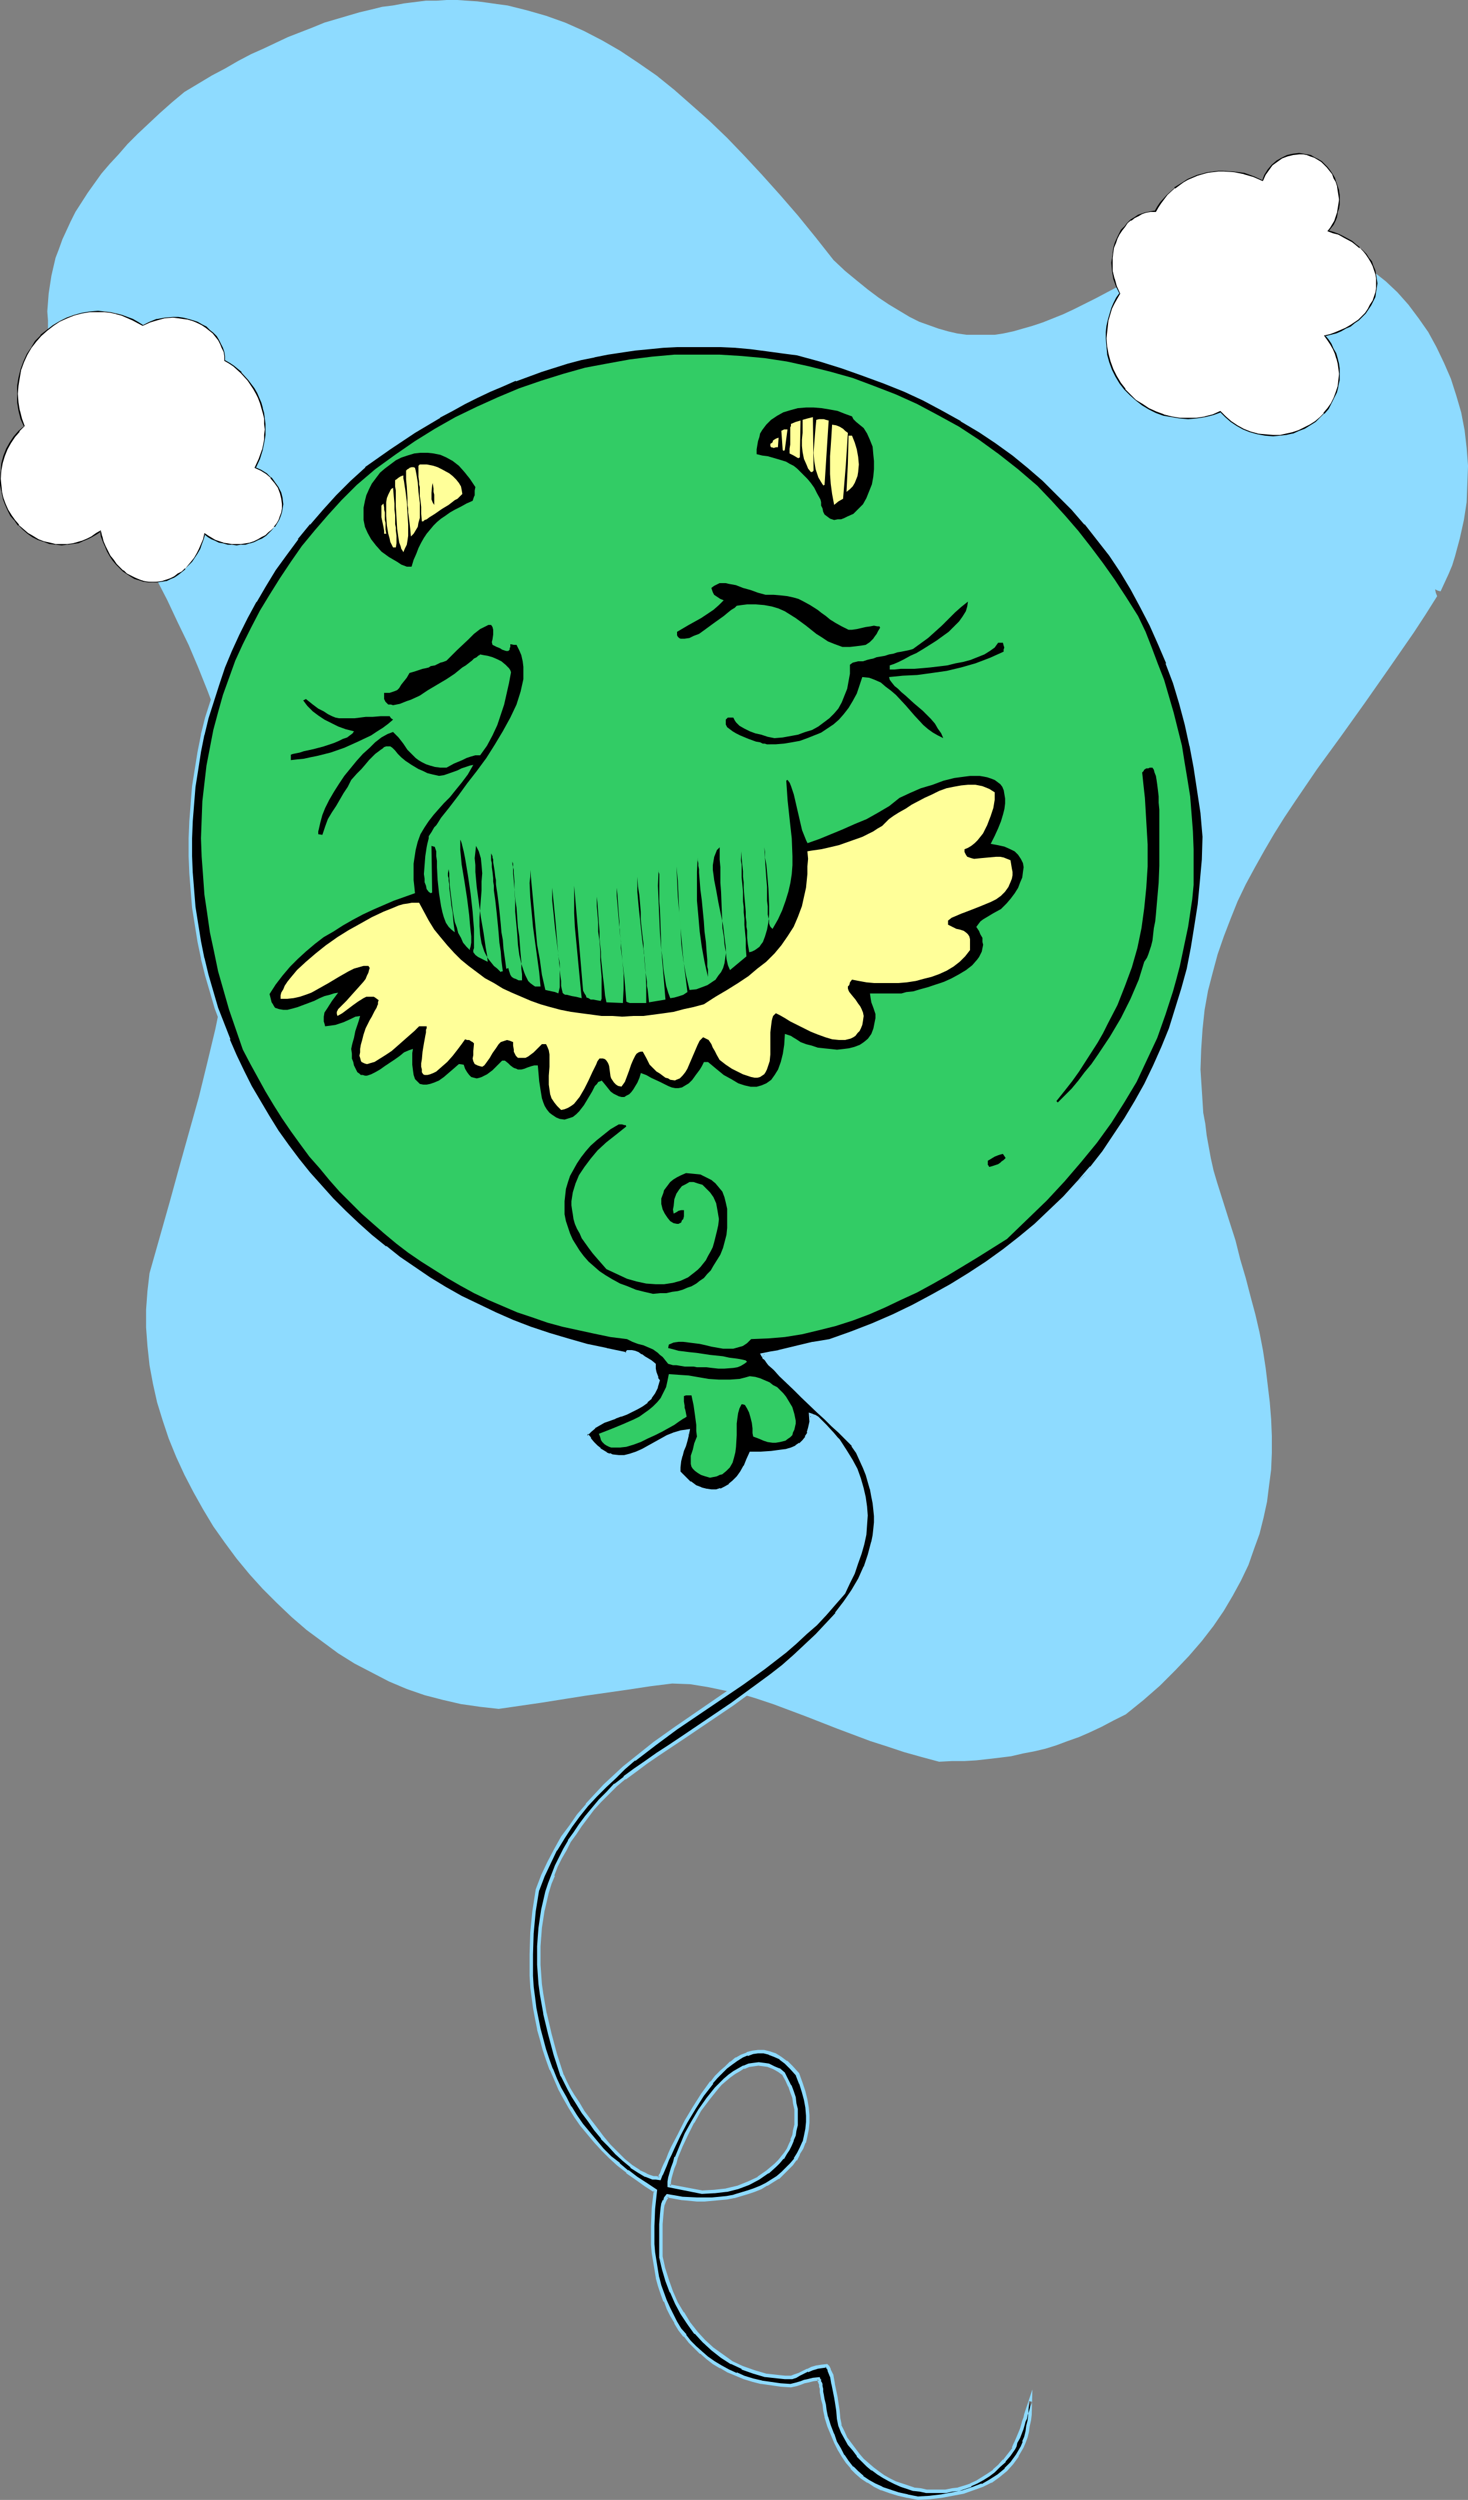 <?xml version="1.0" encoding="UTF-8" standalone="no"?>
<svg
   version="1.0"
   width="91.498mm"
   height="155.797mm"
   id="svg37"
   sodipodi:docname="Balloon 18.wmf"
   xmlns:inkscape="http://www.inkscape.org/namespaces/inkscape"
   xmlns:sodipodi="http://sodipodi.sourceforge.net/DTD/sodipodi-0.dtd"
   xmlns="http://www.w3.org/2000/svg"
   xmlns:svg="http://www.w3.org/2000/svg">
  <rect width="100%" height="100%" fill="#808080" stroke="none"/>
  <sodipodi:namedview
     id="namedview37"
     pagecolor="#ffffff"
     bordercolor="#000000"
     borderopacity="0.25"
     inkscape:showpageshadow="2"
     inkscape:pageopacity="0.0"
     inkscape:pagecheckerboard="0"
     inkscape:deskcolor="#d1d1d1"
     inkscape:document-units="mm" />
  <defs
     id="defs1">
    <pattern
       id="WMFhbasepattern"
       patternUnits="userSpaceOnUse"
       width="6"
       height="6"
       x="0"
       y="0" />
  </defs>
  <path
     style="fill:#8edbff;fill-opacity:1;fill-rule:evenodd;stroke:none"
     d="m 221.227,414.966 -4.202,-1.131 -4.04,-1.131 -3.878,-1.293 -4.04,-1.293 -7.757,-2.909 -7.433,-2.909 -7.757,-2.909 -3.878,-1.293 -3.717,-1.131 -4.04,-0.808 -3.878,-0.808 -4.04,-0.646 -4.202,-0.162 -5.171,0.646 -5.333,0.808 -10.181,1.454 -10.181,1.616 -10.019,1.454 -4.363,-0.485 -4.525,-0.646 -4.202,-0.97 -4.363,-1.131 -4.202,-1.454 -4.202,-1.778 -4.04,-2.101 -4.04,-2.101 -3.878,-2.424 -3.717,-2.747 -3.717,-2.747 -3.555,-3.07 -3.394,-3.232 -3.394,-3.393 -3.07,-3.393 -3.07,-3.717 -2.747,-3.717 -2.747,-3.878 -2.424,-4.04 -2.262,-4.04 -2.101,-4.04 -1.939,-4.201 -1.778,-4.363 -1.454,-4.363 -1.293,-4.201 -0.97,-4.363 -0.808,-4.363 -0.485,-4.525 -0.323,-4.363 v -4.201 l 0.323,-4.363 0.485,-4.201 2.424,-8.564 2.424,-8.564 2.262,-8.241 2.262,-8.08 2.262,-8.08 1.939,-7.918 1.939,-8.08 1.616,-7.918 1.293,-7.918 0.485,-3.878 0.808,-8.08 0.323,-4.04 0.162,-4.04 v -4.04 l -0.162,-4.04 -0.162,-4.201 -0.323,-4.201 -0.485,-4.201 -0.646,-4.201 -0.646,-4.201 -0.97,-4.363 -0.97,-4.525 -2.101,-5.656 -2.262,-5.656 -2.262,-5.333 -2.586,-5.332 -2.424,-5.171 -2.586,-5.009 -2.586,-4.848 -2.586,-4.686 -2.586,-4.686 -2.424,-4.525 -2.424,-4.363 -2.262,-4.363 -2.262,-4.363 -1.939,-4.201 -1.778,-4.201 -1.454,-4.201 -1.293,-4.201 -0.97,-4.04 -0.646,-4.201 -0.323,-2.101 v -1.939 l -0.162,-2.101 0.323,-4.201 0.323,-2.101 0.323,-2.101 0.485,-2.101 0.485,-2.101 0.808,-2.101 0.808,-2.262 0.97,-2.101 0.97,-2.101 1.131,-2.262 1.454,-2.262 1.454,-2.262 1.616,-2.262 1.616,-2.262 1.939,-2.262 2.101,-2.262 2.101,-2.424 2.424,-2.424 2.586,-2.424 2.586,-2.424 2.909,-2.585 2.909,-2.424 3.232,-1.939 3.232,-1.939 3.07,-1.616 3.07,-1.778 3.07,-1.616 2.909,-1.293 3.07,-1.454 2.747,-1.293 2.909,-1.131 2.909,-1.131 2.747,-1.131 2.747,-0.808 2.747,-0.808 2.747,-0.808 2.747,-0.646 2.586,-0.646 2.586,-0.323 2.586,-0.485 2.586,-0.323 2.586,-0.323 H 102.776 L 105.2,0 h 2.424 l 2.424,0.162 2.424,0.162 2.424,0.323 2.262,0.323 2.424,0.323 4.525,1.131 4.525,1.293 4.525,1.616 4.363,1.939 4.363,2.262 4.202,2.424 4.363,2.909 4.202,2.909 4.202,3.393 4.04,3.555 4.202,3.717 4.202,4.04 4.04,4.201 4.202,4.525 4.202,4.686 4.202,4.848 4.202,5.171 4.202,5.333 2.747,2.585 2.747,2.262 2.586,2.101 2.586,1.939 2.424,1.616 2.424,1.454 2.424,1.454 2.262,1.131 2.262,0.808 2.262,0.808 2.262,0.646 2.101,0.485 2.262,0.323 h 2.262 2.101 2.262 l 2.101,-0.323 2.262,-0.485 2.262,-0.646 2.262,-0.646 2.424,-0.808 2.424,-0.97 2.424,-0.97 2.424,-1.131 2.586,-1.293 2.586,-1.293 2.747,-1.454 2.747,-1.454 2.909,-1.616 2.909,-1.616 3.07,-1.778 3.232,-1.778 2.262,-1.131 2.424,-0.97 2.262,-0.808 2.262,-0.646 2.101,-0.646 2.262,-0.323 2.101,-0.485 2.262,-0.162 2.101,-0.162 h 2.101 1.939 l 2.101,0.162 1.939,0.162 2.101,0.323 1.778,0.485 1.939,0.485 1.778,0.646 1.939,0.646 1.778,0.808 1.778,0.808 3.232,1.778 1.616,1.131 1.616,1.131 3.07,2.424 2.747,2.585 2.586,2.909 2.424,3.232 2.262,3.232 1.939,3.555 1.778,3.717 1.616,3.717 1.293,4.04 1.131,3.878 0.808,4.201 0.485,4.201 0.323,4.201 -0.162,4.201 -0.162,4.363 -0.646,4.201 -0.97,4.363 -1.131,4.201 -0.646,2.101 -0.808,1.939 -0.97,2.101 -0.97,2.101 -0.646,-0.162 -0.646,-0.323 0.162,0.808 0.323,0.808 -2.747,4.363 -2.747,4.201 -5.818,8.403 -5.656,8.08 -5.656,7.918 -5.656,7.756 -5.171,7.595 -2.586,3.878 -2.424,3.878 -2.262,3.878 -2.262,4.04 -2.101,3.878 -1.939,4.04 -1.616,4.04 -1.616,4.201 -1.454,4.201 -1.131,4.201 -1.131,4.363 -0.808,4.525 -0.485,4.525 -0.323,4.848 -0.162,4.686 0.323,5.009 0.162,2.585 0.162,2.585 0.485,2.585 0.323,2.747 0.97,5.333 0.646,2.909 0.808,2.747 2.909,9.211 1.454,4.525 1.131,4.525 1.293,4.363 1.131,4.363 1.131,4.201 0.97,4.201 0.808,4.201 0.646,4.201 0.485,4.04 0.485,4.04 0.323,4.04 0.162,3.878 v 4.04 l -0.162,3.878 -0.485,3.717 -0.485,3.878 -0.808,3.717 -0.97,3.878 -1.293,3.555 -1.293,3.717 -1.778,3.717 -1.939,3.555 -2.101,3.555 -2.424,3.555 -2.747,3.555 -3.07,3.555 -3.232,3.393 -3.555,3.555 -3.878,3.393 -4.202,3.393 -2.909,1.454 -2.747,1.454 -2.747,1.293 -2.586,1.131 -2.747,0.97 -2.586,0.97 -2.586,0.808 -2.747,0.646 -2.586,0.485 -2.747,0.646 -2.586,0.323 -2.747,0.323 -2.909,0.323 -2.747,0.162 h -2.909 z"
     id="path1" />
  <path
     style="fill:#000000;fill-opacity:1;fill-rule:evenodd;stroke:none"
     d="m 165.314,516.445 2.909,-0.162 2.909,-0.485 2.747,-0.646 2.424,-0.97 2.424,-1.131 2.101,-1.454 1.939,-1.616 0.808,-0.808 0.808,-0.97 0.646,-0.97 0.646,-0.97 0.485,-1.131 0.485,-0.97 0.323,-1.131 0.323,-1.293 0.162,-1.131 0.162,-1.293 v -1.293 l -0.162,-1.293 -0.162,-1.293 -0.323,-1.293 -0.323,-1.454 -0.646,-1.293 -0.646,-1.454 -0.808,-1.454 -1.131,-0.808 -1.131,-0.646 -1.131,-0.485 -1.293,-0.323 h -1.131 -1.131 l -1.131,0.323 -1.293,0.323 -0.97,0.646 -1.293,0.646 -0.97,0.808 -1.131,0.97 -1.131,0.97 -0.97,0.97 -1.939,2.585 -1.939,2.585 -1.616,2.747 -1.454,2.909 -1.293,2.747 -1.131,2.747 -0.485,1.293 -0.323,1.293 -0.323,1.131 -0.323,0.97 -0.162,1.131 -0.162,0.808 z m 50.903,71.908 -2.424,-0.323 -2.262,-0.646 -1.939,-0.485 -1.778,-0.808 -1.778,-0.808 -1.454,-0.808 -1.454,-0.97 -1.293,-1.131 -1.131,-1.131 -1.131,-1.293 -0.97,-1.454 -0.808,-1.616 -0.97,-1.616 -0.646,-1.939 -0.808,-1.939 -0.808,-2.101 -0.323,-1.454 -0.162,-1.454 -0.162,-1.131 -0.162,-0.97 -0.162,-0.808 -0.162,-0.808 -0.162,-0.485 v -0.485 l -0.162,-0.485 v -0.323 l -0.162,-0.323 -0.162,-0.323 -1.293,0.162 -1.293,0.485 -0.646,0.162 -0.97,0.162 -0.97,0.323 -1.293,0.323 -2.424,-0.162 -2.262,-0.162 -2.262,-0.485 -2.101,-0.485 -1.939,-0.646 -1.939,-0.646 -1.939,-0.808 -1.616,-0.97 -1.616,-0.97 -1.616,-1.131 -1.454,-1.293 -1.454,-1.131 -1.131,-1.454 -1.293,-1.454 -1.131,-1.454 -0.97,-1.616 -0.97,-1.616 -0.808,-1.616 -0.646,-1.778 -0.646,-1.778 -0.646,-1.778 -0.485,-1.939 -0.485,-1.939 -0.485,-3.878 -0.162,-2.101 -0.162,-2.101 v -2.101 l 0.323,-4.04 0.485,-4.363 -2.424,-1.293 -2.101,-1.616 -2.262,-1.454 -1.939,-1.778 -1.939,-1.778 -1.778,-1.778 -1.778,-1.939 -1.616,-1.778 -1.616,-2.101 -1.454,-1.939 -1.293,-2.101 -1.293,-2.262 -1.131,-2.262 -0.97,-2.101 -0.97,-2.262 -0.97,-2.424 -0.808,-2.262 -0.646,-2.424 -0.485,-2.424 -0.646,-2.585 -0.485,-2.424 -0.323,-2.424 -0.162,-2.585 -0.162,-2.585 -0.162,-5.009 0.162,-5.171 0.485,-5.009 0.808,-5.171 1.454,-3.232 1.454,-3.07 1.454,-3.07 1.778,-2.747 1.778,-2.747 1.778,-2.585 2.101,-2.424 2.101,-2.262 2.101,-2.262 2.262,-2.101 2.262,-2.101 2.262,-1.939 4.848,-3.878 5.171,-3.555 10.342,-7.11 5.171,-3.393 5.01,-3.717 5.01,-3.878 2.586,-2.101 2.262,-2.101 2.424,-2.262 2.262,-2.262 2.101,-2.424 2.262,-2.585 1.131,-2.424 1.131,-2.262 0.808,-2.262 0.808,-2.262 0.646,-2.262 0.323,-2.262 0.323,-2.262 v -2.262 -2.101 l -0.323,-2.101 -0.485,-2.262 -0.646,-2.101 -0.808,-2.262 -1.131,-2.101 -1.293,-2.101 -1.454,-2.262 -0.323,-0.323 -0.323,-0.485 -0.97,-0.97 -1.778,-2.101 -0.97,-0.808 -0.808,-0.808 -0.97,-0.646 -0.323,-0.162 h -0.323 v 1.616 l -0.162,1.454 -0.323,1.131 -0.485,1.131 -0.808,0.808 -0.808,0.808 -0.808,0.485 -1.131,0.485 -1.131,0.323 -1.131,0.323 -2.586,0.162 -2.424,0.162 h -2.262 l -0.808,1.616 -0.646,1.616 -0.808,1.293 -0.808,1.293 -0.97,0.97 -0.97,0.808 -0.97,0.646 -1.131,0.485 -1.131,0.162 -1.131,0.162 -1.293,-0.162 -1.131,-0.485 -1.293,-0.485 -1.293,-0.97 -1.293,-0.97 -1.293,-1.293 v -1.454 l 0.162,-1.293 0.162,-1.293 0.485,-1.131 0.323,-1.293 0.485,-1.131 0.162,-1.131 0.323,-1.131 -1.616,0.162 -1.616,0.485 -1.616,0.646 -2.909,1.616 -2.909,1.616 -1.454,0.646 -1.454,0.485 -1.454,0.323 -1.454,0.162 -1.293,-0.323 -0.808,-0.162 -0.808,-0.323 -0.646,-0.485 -0.808,-0.485 -0.808,-0.808 -0.808,-0.808 -0.646,-0.808 -0.808,-1.131 0.808,-0.808 0.97,-0.97 1.131,-0.646 1.131,-0.646 2.586,-1.131 1.454,-0.323 1.293,-0.646 2.586,-1.131 1.131,-0.646 0.97,-0.808 0.97,-0.97 0.808,-1.131 0.646,-1.293 0.323,-1.616 -0.323,-0.485 -0.162,-0.485 -0.323,-0.97 v -0.808 l -0.162,-0.808 -0.808,-0.646 -0.808,-0.646 -0.646,-0.485 -0.808,-0.485 -0.646,-0.485 -0.808,-0.162 -0.808,-0.162 -0.808,-0.162 -0.323,0.485 -4.686,-0.808 -4.686,-1.131 -4.525,-1.131 -4.363,-1.293 -4.363,-1.616 -4.202,-1.616 -4.202,-1.778 -3.878,-1.778 -4.04,-2.101 -3.717,-2.101 -3.717,-2.262 -3.555,-2.262 -3.555,-2.585 -3.394,-2.585 -3.232,-2.585 -3.232,-2.747 -3.07,-2.909 -2.909,-2.909 -2.747,-3.07 -2.747,-3.07 -2.586,-3.232 -2.424,-3.393 -2.424,-3.393 -2.101,-3.393 -2.262,-3.555 -1.939,-3.393 -1.778,-3.717 -1.778,-3.717 -1.616,-3.717 -1.454,-3.717 -1.293,-3.878 -1.293,-3.878 -0.97,-3.878 -0.97,-3.878 -0.808,-4.04 -0.808,-4.04 -0.485,-3.878 -0.485,-4.04 -0.323,-4.04 -0.162,-4.04 v -4.201 l 0.162,-4.04 0.323,-4.04 0.485,-4.04 0.485,-4.04 0.808,-4.201 0.808,-4.04 0.97,-4.04 1.131,-4.04 1.293,-3.878 1.454,-4.04 1.616,-3.878 1.778,-3.878 1.939,-3.878 1.939,-3.878 2.262,-3.717 2.424,-3.717 2.586,-3.717 2.747,-3.555 2.747,-3.555 3.07,-3.555 3.07,-3.393 3.394,-3.393 3.555,-3.232 5.818,-4.201 5.979,-3.878 5.818,-3.555 2.909,-1.616 3.07,-1.616 2.909,-1.454 3.07,-1.454 3.07,-1.293 2.909,-1.293 3.07,-1.131 3.07,-1.131 3.07,-0.808 3.07,-0.97 3.232,-0.808 3.07,-0.646 3.232,-0.646 3.232,-0.646 3.232,-0.485 3.232,-0.323 3.394,-0.162 3.232,-0.323 h 3.394 3.555 l 3.394,0.162 3.555,0.162 3.555,0.323 3.555,0.323 3.555,0.485 3.717,0.646 5.333,1.454 5.333,1.454 5.01,1.778 4.848,1.778 4.848,2.101 4.525,2.101 4.525,2.424 4.363,2.424 4.202,2.424 4.04,2.747 3.878,2.909 3.717,2.909 3.555,3.232 3.394,3.232 3.394,3.393 3.07,3.555 2.909,3.555 2.909,3.878 2.586,3.878 2.424,4.04 2.424,4.201 2.101,4.363 1.939,4.363 1.939,4.525 1.616,4.686 1.454,4.848 1.454,5.009 1.131,5.009 0.97,5.171 0.808,5.333 0.646,5.333 0.485,5.494 -0.162,5.494 -0.323,5.333 -0.485,5.333 -0.808,5.009 -0.808,5.171 -1.131,4.848 -1.293,4.848 -1.293,4.686 -1.616,4.686 -1.778,4.363 -1.939,4.363 -2.101,4.363 -2.262,4.04 -2.262,4.04 -2.586,4.04 -2.747,3.717 -2.909,3.717 -3.07,3.555 -3.232,3.393 -3.394,3.393 -3.394,3.232 -3.717,3.07 -3.878,2.909 -4.04,2.909 -4.04,2.747 -4.363,2.585 -4.363,2.585 -4.525,2.262 -4.686,2.262 -4.848,2.101 -5.01,1.939 -5.01,1.939 -2.101,0.323 -1.939,0.323 -4.04,0.97 -4.04,0.97 -1.939,0.323 -1.778,0.323 v 0.162 l 0.162,0.162 0.162,0.323 0.485,0.485 0.323,0.485 0.485,0.485 1.131,1.293 1.454,1.293 1.616,1.616 1.778,1.616 1.778,1.778 3.717,3.555 1.778,1.778 1.616,1.616 1.616,1.454 1.293,1.293 0.646,0.485 0.485,0.646 0.323,0.323 0.485,0.485 0.97,1.616 0.808,1.778 0.808,1.778 0.646,1.616 1.131,3.393 0.323,1.616 0.162,1.616 0.162,1.616 0.162,1.616 v 1.616 l -0.162,1.454 -0.162,1.616 -0.162,1.454 -0.808,2.909 -0.97,2.909 -1.454,2.909 -1.454,2.747 -1.939,2.747 -1.939,2.585 -2.262,2.585 -2.424,2.585 -2.586,2.424 -2.586,2.424 -2.909,2.424 -2.747,2.262 -3.07,2.262 -5.979,4.363 -6.141,4.04 -5.979,4.04 -2.909,1.939 -2.747,1.778 -2.586,1.939 -2.586,1.778 -2.424,1.939 -2.262,1.616 -1.778,1.939 -1.778,1.778 -1.616,1.939 -1.616,1.778 -1.454,1.939 -1.293,1.939 -1.293,1.939 -1.131,1.939 -0.97,1.939 -0.97,1.939 -0.808,2.101 -0.646,1.939 -0.646,2.101 -0.646,2.101 -0.485,2.101 -0.323,2.101 -0.323,2.101 -0.162,2.101 v 2.262 4.363 l 0.323,4.525 0.162,2.262 0.808,4.686 1.131,4.848 1.454,4.848 1.616,5.009 0.646,1.293 0.808,1.616 0.97,1.778 1.131,1.778 1.293,1.939 1.454,2.101 1.616,1.939 1.454,2.101 1.778,1.939 1.616,1.778 1.778,1.616 1.616,1.454 1.778,1.131 1.778,0.97 0.808,0.162 0.808,0.323 0.808,0.162 h 0.808 l 0.323,-0.97 0.485,-0.97 0.323,-1.131 0.646,-1.293 0.646,-1.293 0.646,-1.454 1.454,-3.07 1.616,-3.232 1.939,-3.07 1.939,-3.07 2.101,-2.909 1.131,-1.293 1.131,-1.293 1.293,-1.131 1.131,-0.97 1.293,-0.808 1.131,-0.808 1.293,-0.485 1.293,-0.485 1.293,-0.162 1.293,0.162 1.293,0.162 1.293,0.485 1.454,0.808 1.293,0.97 1.293,1.293 1.293,1.616 0.808,2.101 0.646,1.939 0.646,1.939 0.162,1.778 0.162,1.778 v 1.778 l -0.162,1.616 -0.162,1.454 -0.485,1.616 -0.646,1.293 -0.646,1.293 -0.646,1.293 -0.97,1.131 -0.97,1.131 -1.131,1.131 -1.131,0.97 -1.293,0.808 -1.454,0.808 -1.293,0.646 -1.616,0.646 -1.454,0.646 -1.616,0.485 -1.616,0.323 -1.616,0.323 -1.778,0.323 -1.778,0.162 h -1.778 -1.778 l -3.394,-0.162 -1.939,-0.323 -1.616,-0.323 -0.323,0.485 -0.323,0.646 -0.323,0.808 -0.162,0.808 -0.323,1.939 -0.162,1.939 v 4.201 1.939 l 0.162,1.616 0.646,2.747 0.808,2.747 0.97,2.747 1.131,2.585 1.454,2.424 1.454,2.262 1.778,2.262 1.778,2.101 2.101,1.778 2.101,1.616 2.424,1.616 2.424,1.131 2.747,0.97 2.747,0.808 1.616,0.162 1.454,0.323 h 1.454 l 1.616,0.162 0.97,-0.485 0.808,-0.323 1.939,-0.97 1.131,-0.323 1.131,-0.323 1.131,-0.323 1.131,-0.162 0.323,0.485 0.323,0.646 0.162,0.646 0.323,0.646 0.485,1.939 0.323,2.101 0.162,0.97 0.162,1.131 0.323,2.101 0.323,1.939 0.162,0.808 v 0.646 l 0.808,1.616 0.646,1.454 0.97,1.454 0.97,1.293 0.97,1.293 1.131,1.131 1.131,1.131 1.131,0.97 1.293,0.97 1.293,0.808 1.454,0.808 1.293,0.646 1.454,0.485 1.454,0.646 1.454,0.323 1.454,0.323 1.616,0.162 1.454,0.162 h 1.454 l 1.616,-0.162 1.454,-0.162 1.454,-0.323 1.454,-0.485 1.454,-0.485 1.454,-0.646 1.454,-0.808 1.293,-0.808 1.293,-0.97 1.293,-1.131 1.131,-1.293 1.131,-1.454 1.131,-1.454 0.162,-0.808 0.323,-0.646 0.485,-1.131 0.808,-2.101 0.323,-0.97 0.323,-0.646 0.162,-0.808 0.323,-0.808 0.323,-0.97 0.323,-0.97 0.323,-1.293 -0.162,3.07 -0.162,1.454 -0.162,1.454 -0.323,1.293 -0.323,1.131 -0.323,1.293 -0.485,1.131 -1.131,1.939 -1.293,1.939 -1.454,1.454 -1.616,1.454 -1.939,1.131 -1.939,1.131 -2.262,0.808 -2.262,0.646 -2.424,0.646 -2.747,0.323 -2.586,0.323 z"
     id="path2" />
  <path
     style="fill:#8edbff;fill-opacity:1;fill-rule:evenodd;stroke:none"
     d="m 165.314,516.768 2.909,-0.162 h 0.162 l 2.747,-0.323 h 0.162 l 2.586,-0.646 2.586,-0.97 v 0 l 2.424,-1.293 v 0 l 2.101,-1.454 h 0.162 l 1.778,-1.616 0.808,-0.808 0.808,-0.97 h 0.162 l 0.646,-1.131 0.646,-0.97 v 0 l 0.485,-0.97 0.485,-1.131 v -0.162 l 0.485,-1.131 0.162,-1.131 v 0 l 0.323,-1.293 v 0 -1.293 -1.293 0 -1.293 l -0.323,-1.293 -0.162,-1.454 v 0 l -0.485,-1.454 -0.485,-1.293 -0.162,-0.162 -0.646,-1.293 -0.808,-1.616 -1.131,-0.97 h -0.162 l -1.131,-0.485 -1.293,-0.646 -1.131,-0.162 -1.293,-0.162 -1.293,0.162 -1.131,0.162 v 0 l -1.131,0.485 h -0.162 l -1.131,0.646 v 0 l -1.131,0.646 -1.131,0.808 v 0 l -1.131,0.97 -0.97,0.97 -1.131,1.131 v 0 l -1.939,2.424 v 0 l -1.939,2.747 -1.616,2.747 v 0 l -1.616,2.909 -1.131,2.747 -1.131,2.747 h -0.162 l -0.323,1.293 -0.485,1.293 -0.323,1.131 -0.323,1.131 v 0 l -0.162,0.97 v 1.293 l 8.08,1.616 0.162,-0.808 -7.757,-1.454 0.323,0.485 v -0.97 l 0.162,-0.97 v 0 l 0.323,-1.131 0.323,-1.131 0.485,-1.131 0.323,-1.293 v 0 l 1.131,-2.747 1.293,-2.747 1.454,-2.909 v 0.162 l 1.616,-2.909 1.939,-2.585 v 0 l 1.939,-2.424 v 0 l 0.97,-1.131 1.131,-0.97 0.97,-0.808 v 0 l 1.131,-0.808 1.131,-0.646 v 0 l 0.97,-0.646 v 0.162 l 1.131,-0.485 v 0 l 1.131,-0.162 1.131,-0.162 h -0.162 l 1.293,0.162 1.131,0.162 h -0.162 l 1.293,0.485 1.131,0.646 v 0 l 1.131,0.808 -0.162,-0.162 0.808,1.454 0.646,1.454 v -0.162 l 0.485,1.454 0.485,1.293 v 0 l 0.162,1.293 0.323,1.454 v 1.293 -0.162 1.293 1.293 -0.162 l -0.323,1.293 v 0 l -0.162,1.131 -0.485,1.131 h 0.162 l -0.485,0.97 -0.485,1.131 v 0 l -0.646,0.97 -0.808,0.97 0.162,-0.162 -0.808,0.97 -0.808,0.808 -1.939,1.616 v 0 l -2.101,1.454 h 0.162 l -2.424,1.131 v 0 l -2.424,0.97 -2.747,0.646 h 0.162 l -2.909,0.323 v 0 l -2.909,0.162 h 0.162 z"
     id="path3" />
  <path
     style="fill:#8edbff;fill-opacity:1;fill-rule:evenodd;stroke:none"
     d="m 216.217,588.03 v 0 l -2.424,-0.485 h 0.162 l -2.262,-0.485 -1.939,-0.646 -1.939,-0.646 h 0.162 l -1.778,-0.808 -1.454,-0.808 v 0 l -1.454,-0.97 h 0.162 l -1.293,-1.131 -1.131,-1.131 v 0.162 l -1.131,-1.454 v 0 l -0.97,-1.454 v 0.162 l -0.808,-1.616 -0.97,-1.616 -0.646,-1.939 v 0.162 l -0.808,-2.101 -0.646,-2.101 v 0.162 l -0.323,-1.616 -0.162,-1.293 -0.323,-1.293 -0.162,-0.97 -0.162,-0.808 v -0.646 l -0.162,-0.646 v -0.485 0 l -0.162,-0.485 v 0.162 l -0.162,-0.323 v 0 -0.485 h -0.162 l -0.162,-0.485 -1.616,0.162 v 0 l -1.293,0.323 -0.808,0.162 -0.808,0.323 -1.131,0.323 -1.293,0.323 h 0.162 l -2.424,-0.162 -2.262,-0.323 -2.262,-0.323 h 0.162 l -2.101,-0.485 -2.101,-0.646 -1.778,-0.808 v 0.162 l -1.778,-0.808 -1.778,-0.97 v 0 l -1.616,-0.97 -1.616,-1.131 v 0 l -1.293,-1.131 v 0 l -1.454,-1.293 -1.293,-1.293 v 0 l -1.131,-1.454 h 0.162 l -1.293,-1.454 -0.97,-1.616 v 0 l -0.808,-1.616 -0.808,-1.616 -0.808,-1.778 v 0 l -0.646,-1.778 v 0 l -0.646,-1.778 -0.485,-1.939 v 0.162 l -0.323,-1.939 -0.646,-4.04 -0.162,-1.939 v 0 -2.101 -2.101 l 0.162,-4.04 v 0 l 0.485,-4.525 -2.424,-1.616 -2.262,-1.454 -2.101,-1.616 v 0.162 l -2.101,-1.778 h 0.162 l -2.101,-1.616 -1.778,-1.778 -1.616,-1.939 -1.616,-1.939 v 0 l -1.616,-1.939 v 0 l -1.454,-2.101 -1.293,-2.101 v 0.162 l -1.131,-2.262 -1.293,-2.262 -0.97,-2.101 -0.97,-2.424 v 0.162 l -0.808,-2.262 -0.808,-2.424 -0.646,-2.424 -0.646,-2.424 v 0 l -0.485,-2.424 -0.485,-2.424 -0.323,-2.585 -0.323,-2.424 v 0 l -0.162,-2.585 v -5.009 l 0.162,-5.171 v 0.162 l 0.485,-5.171 0.808,-5.009 v 0.162 l 1.293,-3.393 1.454,-3.07 1.454,-3.07 v 0.162 l 1.778,-2.909 1.778,-2.747 1.778,-2.424 v 0 l 1.939,-2.424 v 0 l 2.101,-2.262 2.262,-2.262 2.262,-2.101 2.101,-2.101 2.424,-2.101 v 0.162 l 4.848,-3.717 5.01,-3.717 15.513,-10.503 5.171,-3.717 5.01,-3.878 v 0 l 2.424,-2.101 2.424,-2.262 2.424,-2.101 2.262,-2.424 2.101,-2.424 2.262,-2.585 1.131,-2.424 1.131,-2.262 v 0 l 0.808,-2.424 0.808,-2.262 0.646,-2.262 v 0 l 0.485,-2.262 0.162,-2.262 v 0 l 0.162,-2.262 -0.162,-2.101 v 0 l -0.323,-2.262 -0.485,-2.101 v 0 l -0.646,-2.262 v 0 l -0.808,-2.262 v 0 l -1.131,-2.101 v 0 l -1.293,-2.101 -1.454,-2.262 v 0 l -0.323,-0.485 -0.485,-0.485 -0.808,-0.97 -1.778,-1.939 -0.97,-0.97 -0.97,-0.97 -0.808,-0.485 h -0.162 l -0.323,-0.162 v 0 l -0.97,-0.323 0.162,2.262 v -0.162 l -0.323,1.454 v 0 l -0.323,1.131 h 0.162 l -0.646,0.97 h 0.162 l -0.646,0.808 v 0 l -0.808,0.808 v -0.162 l -0.97,0.646 h 0.162 l -1.131,0.485 v 0 l -1.131,0.323 h 0.162 l -1.293,0.162 -2.424,0.323 v 0 l -2.424,0.162 h -2.586 l -0.808,1.778 -0.646,1.616 v -0.162 l -0.808,1.454 -0.808,1.131 v 0 l -0.97,0.97 -0.97,0.808 h 0.162 l -1.131,0.646 v 0 l -0.97,0.485 v -0.162 l -0.97,0.323 v 0 h -1.131 v 0 l -1.131,-0.162 v 0 l -1.293,-0.323 h 0.162 l -1.293,-0.485 v 0 l -1.293,-0.97 v 0.162 l -1.131,-1.131 v 0 l -1.293,-1.293 v 0.323 -1.454 0.162 l 0.162,-1.454 0.323,-1.293 v 0.162 l 0.323,-1.293 0.485,-1.131 0.323,-1.131 0.323,-1.293 v 0 l -0.162,-0.808 -0.485,-0.485 -0.162,1.131 v 0 l -0.323,1.131 -0.323,1.293 -0.485,1.131 -0.323,1.131 v 0.162 l -0.323,1.293 -0.162,1.293 v 0 l 0.162,1.616 1.293,1.454 h 0.162 l 1.293,0.97 v 0.162 l 1.131,0.808 h 0.162 l 1.293,0.646 v 0 l 1.293,0.323 1.131,0.162 h 0.162 1.131 v 0 l 1.131,-0.323 1.293,-0.485 v 0 l 0.97,-0.646 1.131,-0.97 0.97,-0.97 v 0 l 0.808,-1.293 0.808,-1.293 v 0 l 0.808,-1.454 0.646,-1.778 -0.323,0.323 h 2.262 l 2.424,-0.162 h 0.162 l 2.424,-0.323 1.131,-0.162 h 0.162 l 1.131,-0.323 v -0.162 l 1.131,-0.485 v 0 l 0.97,-0.485 0.808,-0.808 v -0.162 l 0.808,-0.808 0.485,-1.131 0.323,-1.293 v 0 l 0.323,-1.454 v 0 l -0.162,-1.616 -0.485,0.323 0.323,0.162 v -0.162 l 0.323,0.323 v 0 l 0.808,0.485 v -0.162 l 0.808,0.808 0.97,0.97 1.778,2.101 0.97,0.97 0.323,0.485 0.485,0.323 h -0.162 l 1.454,2.101 1.293,2.262 v -0.162 l 0.97,2.262 v 0 l 0.808,2.101 v 0 l 0.646,2.101 v 0 l 0.485,2.101 0.323,2.262 v -0.162 l 0.162,2.101 -0.162,2.262 v 0 l -0.162,2.101 -0.485,2.262 v 0 l -0.646,2.262 -0.808,2.262 -0.808,2.262 v 0 l -0.97,2.262 -1.131,2.424 v -0.162 l -2.101,2.585 -2.262,2.424 -2.262,2.262 -2.424,2.262 -2.262,2.101 -2.424,2.101 v 0 l -5.01,3.878 -5.171,3.555 -15.513,10.665 -5.01,3.555 -4.848,3.878 v 0 l -2.424,1.939 -2.262,2.101 -2.262,2.101 -2.101,2.262 -2.101,2.262 v 0.162 l -2.101,2.424 v 0 l -1.778,2.585 -1.939,2.585 -1.616,2.909 v 0 l -1.616,3.07 -1.454,3.07 -1.293,3.393 -0.808,5.171 -0.485,5.009 v 0 l -0.162,5.171 v 5.009 l 0.162,2.585 v 0.162 l 0.323,2.424 0.323,2.424 0.485,2.585 0.485,2.424 v 0.162 l 0.646,2.262 0.646,2.424 0.808,2.424 0.808,2.262 0.162,0.162 0.97,2.262 0.97,2.262 1.131,2.101 1.293,2.262 v 0 l 1.293,2.101 1.454,2.101 v 0 l 1.616,1.939 v 0 l 1.616,1.939 1.778,1.939 1.778,1.778 1.939,1.778 v 0 l 2.101,1.616 v 0.162 l 2.101,1.454 2.262,1.616 2.262,1.454 -0.162,-0.485 -0.485,4.201 v 0.162 l -0.162,4.04 v 2.101 2.101 0.162 l 0.162,1.939 0.646,3.878 0.323,1.939 v 0.162 l 0.485,1.778 0.646,1.939 v 0 l 0.646,1.778 h 0.162 l 0.646,1.778 0.808,1.616 0.97,1.616 v 0.162 l 0.97,1.616 1.131,1.454 h 0.162 l 1.131,1.454 v 0 l 1.293,1.293 1.293,1.293 h 0.162 l 1.454,1.293 v 0 l 1.454,1.131 1.616,0.97 h 0.162 l 1.616,0.97 1.939,0.808 v 0 l 1.939,0.808 2.101,0.646 1.939,0.485 h 0.162 l 2.262,0.323 2.262,0.323 2.424,0.162 1.454,-0.323 0.97,-0.323 0.808,-0.323 0.808,-0.162 1.293,-0.323 v 0 l 1.293,-0.162 -0.485,-0.323 0.162,0.323 v 0 0.323 0 l 0.162,0.162 v 0.162 l 0.162,0.323 v 0 0.485 l 0.162,0.485 v 0.808 l 0.162,0.808 0.162,0.97 0.323,1.131 0.162,1.454 0.323,1.454 v 0.162 l 0.646,2.101 0.808,1.939 v 0 l 0.808,1.939 0.808,1.616 0.97,1.616 v 0 l 0.97,1.454 v 0 l 1.131,1.293 v 0.162 l 1.131,1.131 1.293,1.131 v 0 l 1.454,0.97 h 0.162 l 1.454,0.97 1.616,0.808 h 0.162 l 1.778,0.646 2.101,0.646 2.101,0.485 h 0.162 l 2.424,0.485 z"
     id="path4" />
  <path
     style="fill:#8edbff;fill-opacity:1;fill-rule:evenodd;stroke:none"
     d="m 162.244,338.21 0.323,-1.616 -2.262,0.323 v 0 l -1.616,0.485 v 0 l -1.616,0.646 -2.909,1.616 -2.909,1.616 -1.454,0.646 v 0 l -1.454,0.485 -1.293,0.323 v 0 h -1.454 0.162 l -1.454,-0.162 v 0 l -0.646,-0.323 v 0.162 l -0.808,-0.323 h 0.162 l -0.808,-0.485 -0.808,-0.485 h 0.162 l -0.808,-0.646 -0.808,-0.808 v 0 l -0.808,-0.97 h 0.162 l -0.808,-0.97 -0.162,0.485 0.97,-0.97 0.97,-0.808 h -0.162 l 1.131,-0.646 v 0 l 1.131,-0.646 2.747,-0.97 h -0.162 l 1.293,-0.485 h 0.162 l 1.293,-0.485 v 0 l 2.586,-1.293 v 0 l 1.131,-0.646 1.131,-0.808 v -0.162 l 0.97,-0.808 v -0.162 l 0.808,-1.131 0.646,-1.293 v -0.162 l 0.485,-1.616 -0.485,-0.646 h 0.162 l -0.485,-1.293 v 0 l -0.162,-0.808 v 0 -1.131 l -0.97,-0.808 -0.808,-0.485 -0.808,-0.485 -0.646,-0.485 h -0.162 l -0.646,-0.485 -0.808,-0.323 -0.808,-0.162 h -1.131 l -0.485,0.646 0.323,-0.162 -4.686,-0.97 h 0.162 l -4.686,-0.97 -4.525,-1.293 -4.363,-1.293 -4.363,-1.454 v 0 l -4.202,-1.616 v 0 l -4.04,-1.778 -4.04,-1.939 -4.04,-1.939 -3.717,-2.101 v 0 l -3.717,-2.262 -3.555,-2.424 -3.555,-2.424 -3.232,-2.585 v 0.162 l -3.394,-2.747 v 0 l -3.07,-2.747 -3.07,-2.909 -2.909,-2.909 -2.747,-3.07 -2.747,-3.07 v 0 L 70.457,272.927 v 0 l -2.424,-3.232 -2.424,-3.393 -2.101,-3.393 -2.101,-3.555 v 0 l -2.101,-3.555 -1.778,-3.555 -1.778,-3.717 -1.616,-3.717 h 0.162 l -1.454,-3.717 v 0 l -1.454,-3.717 -1.131,-3.878 -1.131,-3.878 -0.97,-4.04 v 0.162 l -0.808,-4.04 -0.646,-4.04 -0.646,-4.04 -0.323,-4.04 -0.323,-4.04 v 0.162 l -0.162,-4.04 v -4.201 l 0.162,-4.04 0.323,-4.04 v 0 l 0.323,-4.04 0.646,-4.04 0.646,-4.201 0.808,-4.04 v 0.162 l 0.97,-4.04 1.293,-4.04 1.293,-4.04 1.293,-3.878 v 0 l 1.616,-3.878 1.778,-3.878 1.939,-3.878 2.101,-3.878 v 0.162 l 2.262,-3.878 2.262,-3.717 2.586,-3.555 2.747,-3.717 h -0.162 l 2.909,-3.555 v 0.162 l 3.07,-3.555 3.07,-3.393 3.394,-3.393 3.555,-3.232 h -0.162 l 5.979,-4.201 5.818,-3.878 5.979,-3.555 h -0.162 l 3.07,-1.616 2.909,-1.616 2.909,-1.454 3.07,-1.454 3.07,-1.293 2.909,-1.293 v 0.162 l 3.07,-1.131 3.07,-1.131 3.07,-0.97 3.07,-0.97 3.07,-0.808 3.232,-0.646 h -0.162 l 3.232,-0.646 3.232,-0.485 3.232,-0.485 3.394,-0.323 3.232,-0.323 v 0 l 3.232,-0.162 h 3.394 3.555 3.394 l 3.555,0.162 h -0.162 l 3.555,0.323 3.717,0.485 3.555,0.485 3.717,0.485 v 0 l 5.333,1.454 5.171,1.616 5.01,1.778 4.848,1.778 v 0 l 4.848,1.939 4.525,2.101 4.525,2.424 4.363,2.424 h -0.162 l 4.363,2.585 3.878,2.585 4.04,2.909 v 0 l 3.555,2.909 v 0 l 3.555,3.07 3.394,3.393 3.394,3.393 3.07,3.555 v -0.162 l 2.909,3.717 v 0 l 2.909,3.717 2.586,3.878 2.424,4.04 v 0 l 2.262,4.201 2.262,4.363 1.939,4.363 1.939,4.525 h -0.162 l 1.778,4.686 1.454,4.848 1.293,4.848 1.131,5.171 v -0.162 l 0.97,5.171 0.808,5.333 0.808,5.333 0.485,5.656 v -0.162 l -0.162,5.494 -0.485,5.333 v 0 l -0.485,5.171 -0.808,5.171 -0.808,5.009 -0.97,5.009 v 0 l -1.293,4.686 -1.454,4.686 -1.454,4.686 v 0 l -1.778,4.363 -1.939,4.363 -2.101,4.363 -2.262,4.04 v 0 l -2.424,4.04 -2.586,3.878 -2.586,3.878 -2.909,3.717 v -0.162 l -3.07,3.555 3.717,-2.909 v -0.162 l 2.909,-3.555 2.747,-3.878 2.586,-3.878 2.262,-4.04 v -0.162 l 2.262,-4.04 2.101,-4.201 1.939,-4.525 1.778,-4.363 0.162,-0.162 1.454,-4.525 1.454,-4.686 1.293,-4.848 v 0 l 0.97,-5.009 0.808,-5.009 0.808,-5.171 0.485,-5.171 v -0.162 l 0.485,-5.333 0.162,-5.494 v 0 l -0.485,-5.494 -0.808,-5.494 -0.808,-5.333 -0.97,-5.171 v 0 l -1.131,-5.009 -1.293,-5.009 -1.454,-4.848 -1.778,-4.686 v 0 l -1.939,-4.525 -1.939,-4.363 -2.101,-4.363 -2.424,-4.201 v 0 l -2.424,-4.201 -2.586,-3.878 -2.909,-3.717 v 0 l -2.909,-3.717 v 0 l -3.232,-3.555 -3.232,-3.393 -3.394,-3.232 -3.555,-3.07 h -0.162 l -3.717,-3.07 v 0 l -3.878,-2.909 -4.04,-2.747 -4.202,-2.585 v 0 l -4.363,-2.424 -4.525,-2.262 -4.525,-2.101 -4.848,-2.101 v 0 l -4.848,-1.939 -5.171,-1.616 -5.171,-1.616 -5.333,-1.454 v 0 l -3.717,-0.485 -3.717,-0.485 -3.555,-0.485 -3.555,-0.323 v 0 l -3.555,-0.162 h -3.394 -3.555 -3.394 l -3.232,0.162 h -0.162 l -3.232,0.323 -3.394,0.323 -3.232,0.485 -3.232,0.485 -3.07,0.646 h -0.162 l -3.07,0.646 -3.07,0.808 -3.232,0.97 -3.07,0.97 -3.07,1.131 -3.07,1.131 v 0 l -3.07,1.293 -2.909,1.293 -3.07,1.293 -2.909,1.616 -3.07,1.454 -2.909,1.778 v 0 l -5.979,3.555 -5.818,3.878 -5.818,4.201 h -0.162 l -3.555,3.393 -3.232,3.232 -3.232,3.393 -3.07,3.555 v 0 l -2.747,3.555 h -0.162 l -2.586,3.717 -2.586,3.555 -2.424,3.878 -2.262,3.717 v 0 l -1.939,3.878 -1.939,3.878 -1.778,3.878 -1.616,3.878 h -0.162 l -1.454,4.04 -1.131,4.04 -1.293,4.04 -0.97,3.878 v 0.162 l -0.808,4.04 -0.646,4.04 -0.646,4.04 -0.323,4.04 v 0.162 l -0.323,4.04 -0.162,4.04 v 4.201 l 0.162,4.04 v 0 l 0.323,4.04 0.323,4.04 0.646,4.04 0.646,4.04 0.808,3.878 v 0.162 l 0.97,3.878 1.131,3.878 1.131,3.878 1.454,3.878 v 0 l 1.454,3.717 v 0 l 1.616,3.878 1.778,3.555 1.778,3.717 1.939,3.393 v 0.162 l 2.262,3.555 2.101,3.393 2.424,3.393 2.424,3.232 v 0 l 2.586,3.232 v 0 l 2.747,3.232 2.909,3.07 2.909,2.909 3.07,2.909 3.07,2.747 v 0 l 3.394,2.585 v 0.162 l 3.232,2.585 3.555,2.424 3.555,2.262 3.717,2.262 h 0.162 l 3.717,2.262 4.04,1.939 3.878,1.939 4.202,1.616 v 0.162 l 4.202,1.616 v 0 l 4.363,1.454 4.525,1.293 4.525,1.293 4.525,0.97 h 0.162 l 4.848,0.97 0.646,-0.646 -0.485,0.162 h 0.808 l 0.808,0.162 h -0.162 l 0.808,0.323 0.646,0.323 v 0 l 0.808,0.485 0.646,0.485 0.808,0.646 0.808,0.646 -0.162,-0.323 v 0.808 0.162 l 0.162,0.808 0.485,1.454 v 0 l 0.323,0.646 v -0.323 l -0.485,1.454 v 0 l -0.485,1.293 v 0 l -0.808,0.97 v 0 l -0.97,0.97 0.162,-0.162 -1.131,0.808 -1.131,0.808 h 0.162 l -2.586,1.131 v 0 l -1.293,0.485 v 0 l -1.293,0.485 h -0.162 l -2.586,1.131 -1.131,0.646 h -0.162 l -0.97,0.646 h -0.162 l -0.97,0.97 -1.131,1.131 0.97,1.293 h 0.162 l 0.646,0.97 v 0 l 0.808,0.808 0.808,0.808 v 0 l 0.808,0.485 0.808,0.485 v 0 l 0.808,0.323 v 0 l 0.808,0.323 v 0 l 1.454,0.162 h 1.616 l 1.454,-0.323 1.454,-0.485 v -0.162 l 1.454,-0.646 2.909,-1.616 2.909,-1.616 1.616,-0.646 -0.162,0.162 1.616,-0.485 v 0 l 1.616,-0.323 z"
     id="path5" />
  <path
     style="fill:#8edbff;fill-opacity:1;fill-rule:evenodd;stroke:none"
     d="m 253.708,278.26 -3.232,3.555 -3.394,3.232 -3.394,3.232 v 0 l -3.717,3.07 v 0 l -3.717,2.909 -4.04,2.909 -4.202,2.747 -4.202,2.585 v 0 l -4.363,2.424 -4.525,2.424 -4.686,2.262 -4.848,2.101 v 0 l -5.01,1.939 v 0 l -5.01,1.778 v 0 l -1.939,0.323 -1.939,0.323 h -0.162 l -4.04,0.97 -4.04,0.97 h 0.162 l -1.939,0.323 -2.424,0.485 0.323,0.646 0.162,0.162 0.162,0.485 h 0.162 l 0.323,0.323 0.323,0.485 0.485,0.646 1.293,1.131 1.293,1.454 3.394,3.232 1.778,1.778 3.717,3.555 1.778,1.616 1.616,1.616 1.616,1.454 1.939,1.939 0.485,0.485 0.485,0.485 0.323,0.323 h -0.162 l 1.131,1.616 0.808,1.778 0.808,1.778 0.646,1.616 v 0 l 0.97,3.393 v -0.162 l 0.323,1.778 0.323,1.616 0.162,1.454 0.162,1.616 v 0 1.616 -0.162 l -0.162,1.616 -0.162,1.454 -0.323,1.616 v -0.162 l -0.808,3.07 -0.97,2.909 v -0.162 l -1.293,2.909 -1.616,2.747 v 0 l -1.778,2.585 -2.101,2.747 h 0.162 l -2.262,2.424 -2.424,2.585 -2.586,2.424 -2.586,2.424 v 0 l -2.747,2.424 -2.909,2.262 v 0 l -9.049,6.625 -11.958,8.08 -2.909,1.939 -2.747,1.778 -2.747,1.939 -2.586,1.778 -2.424,1.778 v 0.162 l -2.101,1.616 h -0.162 l -1.778,1.939 -1.778,1.778 -1.616,1.939 v 0 l -1.616,1.939 v 0 l -1.454,1.939 -1.293,1.939 -1.293,1.778 v 0.162 l -1.131,1.939 -0.97,1.939 -0.97,1.939 -0.808,2.101 v 0 l -0.808,2.101 -0.646,1.939 -0.485,2.101 -0.485,2.101 v 0 l -0.323,2.101 -0.323,2.262 -0.162,2.101 v 0 l -0.162,2.262 v 4.363 l 0.323,4.525 0.323,2.424 0.808,4.525 v 0.162 l 1.131,4.686 1.293,4.848 1.616,5.009 0.162,0.162 0.646,1.293 0.808,1.616 0.97,1.778 v 0 l 1.131,1.778 1.293,2.101 1.454,1.939 1.454,2.101 1.616,1.939 v 0.162 l 1.778,1.778 1.616,1.778 1.778,1.616 v 0 l 1.778,1.454 v 0.162 l 1.778,1.131 v 0 l 1.616,0.97 h 0.162 l 0.808,0.323 0.808,0.323 h 0.162 0.646 l 1.131,0.162 0.485,-1.293 v 0.162 l 0.485,-1.131 0.485,-1.131 0.485,-1.293 0.646,-1.293 0.646,-1.454 1.454,-3.07 1.616,-3.07 v 0 l 1.939,-3.232 1.939,-3.07 2.262,-2.909 h -0.162 l 1.131,-1.293 v 0 l 1.131,-1.131 1.131,-1.131 1.293,-0.97 v 0 l 1.131,-0.808 v 0 l 1.293,-0.808 1.131,-0.485 v 0.162 l 1.293,-0.485 v 0 l 1.131,-0.162 v 0 h 1.293 v 0 l 1.293,0.323 h -0.162 l 1.293,0.485 v 0 l 1.454,0.646 h -0.162 l 1.293,0.97 v 0 l 1.293,1.293 1.454,1.616 -0.162,-0.162 0.808,2.101 v -0.162 l 0.646,2.101 0.485,1.778 v 0 l 0.323,1.778 0.162,1.939 v -0.162 1.778 -0.162 l -0.162,1.616 -0.323,1.616 v 0 l -0.323,1.454 v -0.162 l -0.646,1.454 -0.646,1.293 v 0 l -0.808,1.293 h 0.162 l -0.97,1.131 v 0 l -0.97,0.97 -1.131,1.131 -1.131,0.97 v 0 l -1.293,0.808 -1.293,0.808 v 0 l -1.293,0.646 -1.616,0.646 v 0 l -1.454,0.485 v 0 l -1.616,0.485 -1.616,0.485 h 0.162 l -1.778,0.323 -1.616,0.162 v 0 l -1.778,0.162 h -1.778 -1.778 l -3.394,-0.162 v 0 l -1.778,-0.323 -1.939,-0.323 -0.646,0.808 v 0 l -0.162,0.646 h -0.162 l -0.323,0.808 v 0 l -0.162,0.97 -0.162,1.778 v 0.162 l -0.162,1.939 v 4.201 1.939 1.778 l 1.454,2.585 -0.646,-2.909 v 0.162 -1.616 -1.939 -4.201 l 0.162,-1.939 v 0 l 0.162,-1.778 0.162,-0.97 v 0.162 l 0.323,-0.808 v 0 l 0.323,-0.646 v 0.162 l 0.323,-0.646 -0.485,0.162 1.778,0.323 1.778,0.323 h 0.162 l 3.394,0.323 h 1.778 l 1.778,-0.162 1.778,-0.162 v 0 l 1.778,-0.162 1.616,-0.323 h 0.162 l 1.616,-0.485 1.616,-0.485 v 0 l 1.454,-0.485 v 0 l 1.616,-0.646 1.293,-0.808 h 0.162 l 1.293,-0.808 1.293,-0.808 h 0.162 l 1.131,-1.131 0.97,-0.97 1.131,-1.131 v 0 l 0.808,-1.131 h 0.162 l 0.646,-1.293 v -0.162 l 0.808,-1.293 0.485,-1.293 0.162,-0.162 0.323,-1.454 v 0 l 0.323,-1.616 0.162,-1.616 v 0 -1.778 0 l -0.162,-1.778 -0.323,-1.939 v 0 l -0.485,-1.939 -0.646,-1.939 v 0 l -0.808,-2.262 -1.454,-1.616 -1.293,-1.293 h -0.162 l -1.293,-0.97 -1.293,-0.808 v 0 l -1.454,-0.485 -1.293,-0.323 h -0.162 -1.293 l -1.293,0.162 v 0 l -1.293,0.323 -0.162,0.162 -1.293,0.485 -1.131,0.646 h -0.162 l -1.131,0.97 h -0.162 l -1.131,1.131 -1.131,0.97 -1.293,1.293 v 0 l -0.97,1.293 h -0.162 l -2.101,2.909 -1.939,3.07 -1.939,3.232 v 0 l -1.616,3.232 -1.616,3.07 -0.646,1.454 -0.485,1.293 -0.646,1.293 -0.485,1.131 -0.323,0.97 -0.162,0.162 -0.323,0.808 0.485,-0.162 -0.808,-0.162 h -0.808 0.162 l -0.97,-0.323 -0.808,-0.323 h 0.162 l -1.778,-0.808 h 0.162 l -1.778,-1.131 v 0 l -1.778,-1.454 v 0 l -1.616,-1.616 -1.778,-1.778 -1.616,-1.939 v 0 l -1.454,-1.939 -1.616,-2.101 -1.454,-1.939 -1.131,-1.939 -1.293,-1.939 v 0 l -0.97,-1.616 -0.808,-1.616 -0.646,-1.454 v 0.162 l -1.616,-5.009 -1.293,-4.848 -1.131,-4.848 v 0.162 l -0.808,-4.686 -0.323,-2.262 -0.323,-4.525 v 0 -4.363 l 0.162,-2.262 v 0.162 l 0.162,-2.262 0.323,-2.101 0.323,-2.101 v 0.162 l 0.485,-2.101 0.485,-2.101 0.646,-2.101 0.808,-1.939 h -0.162 l 0.808,-2.101 0.97,-1.939 1.131,-1.939 0.97,-1.939 v 0 l 1.293,-1.778 1.293,-1.939 1.454,-1.939 v 0 l 1.454,-1.939 v 0 l 1.616,-1.778 1.939,-1.939 1.778,-1.778 v 0 l 2.101,-1.778 v 0.162 l 2.424,-1.778 2.586,-1.939 2.586,-1.778 2.909,-1.939 2.909,-1.939 11.958,-8.08 9.049,-6.625 v 0 l 2.909,-2.424 2.747,-2.262 h 0.162 l 2.586,-2.424 2.586,-2.424 2.424,-2.585 2.101,-2.585 h 0.162 l 1.939,-2.747 1.939,-2.747 v 0 l 1.454,-2.747 1.454,-2.909 v 0 l 0.97,-2.909 0.808,-2.909 v -0.162 l 0.323,-1.454 0.162,-1.616 0.162,-1.454 v 0 -1.616 0 l -0.162,-1.616 -0.162,-1.616 -0.323,-1.616 -0.323,-1.616 v -0.162 l -0.97,-3.232 v -0.162 l -0.808,-1.616 -0.646,-1.778 -0.97,-1.778 -0.97,-1.778 -0.485,-0.485 -0.485,-0.323 -0.323,-0.485 -1.939,-1.939 -1.616,-1.454 -1.616,-1.616 -1.778,-1.778 -3.717,-3.393 -1.778,-1.939 -3.394,-3.232 -1.454,-1.293 -1.131,-1.293 -0.485,-0.485 -0.485,-0.485 -0.323,-0.485 0.162,0.162 -0.323,-0.323 -0.162,-0.323 v 0.162 -0.162 l -0.323,0.485 1.778,-0.323 2.101,-0.323 v 0 l 4.04,-0.97 4.04,-0.97 h -0.162 l 2.101,-0.323 1.939,-0.323 5.171,-1.778 v 0 l 5.01,-1.939 v -0.162 l 4.848,-2.101 4.686,-2.262 4.525,-2.262 4.525,-2.585 v 0 l 4.202,-2.585 4.202,-2.747 3.878,-2.747 3.878,-3.07 v 0 l 3.717,-3.07 v 0 l 3.555,-3.232 3.394,-3.393 3.232,-3.393 3.07,-3.555 z"
     id="path6" />
  <path
     style="fill:#8edbff;fill-opacity:1;fill-rule:evenodd;stroke:none"
     d="m 155.295,531.796 0.646,2.747 0.808,2.747 0.97,2.585 0.162,0.162 1.131,2.585 1.293,2.424 v 0 l 1.616,2.424 1.616,2.262 h 0.162 l 1.778,1.939 2.101,1.939 v 0 l 2.262,1.778 2.262,1.454 h 0.162 l 2.424,1.131 v 0.162 l 2.747,0.97 2.747,0.808 h 0.162 l 1.454,0.162 1.454,0.162 1.616,0.162 v 0 h 1.778 l 0.97,-0.323 0.808,-0.485 1.939,-0.97 v 0.162 l 1.131,-0.485 1.131,-0.323 h -0.162 l 1.131,-0.162 1.131,-0.162 -0.323,-0.162 0.323,0.485 v -0.162 l 0.323,0.646 -0.162,-0.162 0.323,0.808 v 0 l 0.323,0.808 v -0.162 l 0.323,1.939 v -0.162 l 0.646,3.232 0.162,0.97 0.323,2.101 0.162,1.939 0.323,1.616 0.646,1.616 0.808,1.454 v 0 l 0.808,1.454 1.131,1.293 0.97,1.293 v 0.162 l 1.131,1.131 1.131,1.131 1.131,0.97 h 0.162 l 1.293,0.97 1.293,0.808 v 0 l 1.454,0.808 1.293,0.646 1.454,0.646 v 0 l 1.454,0.485 1.454,0.485 h 0.162 l 1.454,0.162 1.454,0.323 h 0.162 1.454 1.454 1.616 v 0 l 1.454,-0.323 1.616,-0.162 v 0 l 1.454,-0.485 1.454,-0.485 v -0.162 l 1.454,-0.646 v 0 l 1.454,-0.808 1.293,-0.808 1.293,-0.97 0.162,-0.162 1.131,-1.131 1.293,-1.131 v -0.162 l 1.131,-1.293 v 0 l 1.131,-1.616 0.323,-0.646 v 0 l 0.162,-0.808 0.646,-1.131 v 0 l 0.808,-2.101 0.323,-1.131 0.162,-0.646 0.323,-0.646 0.162,-0.808 0.323,-0.97 0.323,-1.131 0.485,-1.131 -0.808,-0.162 -0.162,3.07 v 0 l -0.162,1.454 -0.323,1.293 -0.162,1.293 v 0 l -0.323,1.293 -0.485,1.131 h 0.162 l -0.485,1.131 -1.131,1.939 v 0 l -1.293,1.778 v 0 l -1.454,1.454 h 0.162 l -1.778,1.454 v 0 l -1.778,1.131 v 0 l -1.939,1.131 v -0.162 l -2.101,0.808 -2.424,0.808 -2.424,0.485 v 0 l -2.586,0.485 -2.747,0.323 h 0.162 l -2.909,0.162 v 0.808 l 2.909,-0.162 v 0 l 2.747,-0.323 2.586,-0.485 v 0 l 2.586,-0.485 2.262,-0.808 2.262,-0.808 v 0 l 1.939,-0.97 h 0.162 l 1.778,-1.293 v 0 l 1.778,-1.454 v 0 l 1.454,-1.616 v 0 l 1.293,-1.778 v -0.162 l 1.131,-1.939 0.485,-1.131 v 0 l 0.485,-1.293 0.323,-1.293 v 0 l 0.162,-1.293 0.323,-1.454 0.162,-1.293 v -0.162 l 0.162,-5.817 -1.293,3.878 -0.323,0.97 -0.323,0.97 -0.162,0.808 -0.323,0.808 -0.162,0.646 -0.323,1.131 -0.808,1.939 v 0 l -0.485,1.131 -0.323,0.646 v 0 l -0.323,0.808 h 0.162 l -1.131,1.454 v 0 l -1.131,1.454 v -0.162 l -1.131,1.293 -1.293,1.131 h 0.162 l -1.454,0.97 -1.293,0.808 -1.293,0.808 v 0 l -1.454,0.646 h 0.162 l -1.454,0.485 -1.616,0.485 h 0.162 l -1.454,0.162 -1.616,0.323 h 0.162 -1.616 -1.454 -1.454 v 0 l -1.454,-0.323 -1.616,-0.162 h 0.162 l -1.454,-0.485 -1.454,-0.485 v 0 l -1.454,-0.485 -1.293,-0.646 -1.454,-0.808 v 0 l -1.131,-0.808 -1.293,-0.97 v 0 l -1.131,-0.97 -1.293,-1.131 -0.97,-1.131 v 0 l -0.97,-1.293 -0.97,-1.293 -0.97,-1.293 v 0 l -0.646,-1.454 -0.808,-1.616 0.162,0.162 -0.162,-0.808 -0.162,-0.808 -0.162,-1.778 -0.323,-2.101 -0.162,-1.131 -0.646,-3.07 v -0.162 l -0.323,-1.778 v -0.162 l -0.323,-0.646 v 0 l -0.323,-0.646 v -0.162 l -0.323,-0.646 -0.485,-0.485 -1.454,0.162 -0.97,0.162 H 192.301 l -1.131,0.323 -0.97,0.485 h -0.162 l -1.939,0.97 -0.97,0.323 -0.808,0.323 h 0.162 -1.616 0.162 l -1.616,-0.162 -1.454,-0.162 -1.454,-0.162 v 0 l -2.747,-0.808 -2.747,-0.97 v 0 l -2.424,-1.131 v 0 l -2.262,-1.616 -2.262,-1.616 v 0 l -1.939,-1.778 -1.939,-2.101 0.162,0.162 -1.778,-2.262 -1.454,-2.424 v 0.162 l -1.454,-2.424 -1.131,-2.585 v 0 l -0.97,-2.747 -0.808,-2.585 z"
     id="path7" />
  <path
     style="fill:#32cc65;fill-opacity:1;fill-rule:evenodd;stroke:none"
     d="m 167.253,348.067 -1.131,-0.323 -0.97,-0.323 -0.808,-0.485 -0.646,-0.485 -0.485,-0.485 -0.323,-0.485 -0.162,-0.646 v -0.485 -0.808 -0.646 l 0.485,-1.454 0.323,-1.454 0.646,-1.616 -0.162,-1.293 v -1.454 l -0.323,-2.424 -0.323,-2.262 -0.485,-2.262 h -0.323 -0.646 -0.323 l -0.485,0.162 v 1.293 l 0.162,0.97 v 0.485 l 0.162,0.485 0.162,0.808 0.162,0.808 -0.485,0.323 -0.323,0.162 -0.97,0.646 -1.131,0.808 -1.454,0.808 -1.454,0.808 -1.616,0.808 -1.778,0.808 -1.616,0.808 -1.778,0.646 -1.616,0.485 -1.454,0.162 h -1.454 -0.646 l -0.485,-0.162 -0.646,-0.323 -0.485,-0.323 -0.485,-0.485 -0.323,-0.485 -0.162,-0.646 -0.323,-0.808 2.909,-1.131 2.747,-1.131 2.586,-1.131 1.293,-0.646 1.131,-0.808 1.131,-0.808 0.97,-0.808 0.97,-0.97 0.808,-0.97 0.646,-1.293 0.646,-1.293 0.323,-1.454 0.323,-1.616 2.262,0.162 2.424,0.162 4.686,0.808 2.424,0.162 h 2.586 l 2.262,-0.162 1.293,-0.323 1.131,-0.323 1.293,0.162 1.131,0.323 1.131,0.485 1.131,0.485 0.808,0.646 0.97,0.485 0.808,0.808 0.646,0.646 0.646,0.808 0.485,0.808 0.97,1.616 0.485,1.616 0.162,0.808 0.162,0.808 v 0.646 l -0.323,1.454 -0.323,0.646 -0.162,0.646 -0.485,0.485 -0.485,0.323 -0.646,0.485 -0.646,0.162 -0.646,0.162 -0.97,0.162 h -0.808 l -1.131,-0.162 -0.97,-0.323 -1.131,-0.485 -1.293,-0.485 -0.162,-0.808 v -1.131 l -0.162,-1.293 -0.323,-1.293 -0.323,-1.131 -0.485,-0.97 -0.485,-0.808 -0.485,-0.162 h -0.323 l -0.485,0.97 -0.323,1.131 -0.162,1.131 -0.162,1.293 v 2.747 l -0.162,2.747 -0.162,1.293 -0.323,1.293 -0.323,1.131 -0.646,1.131 -0.808,0.808 -0.97,0.808 -0.646,0.162 -0.646,0.323 -0.808,0.162 z"
     id="path8" />
  <path
     style="fill:#32cc65;fill-opacity:1;fill-rule:evenodd;stroke:none"
     d="m 169.193,322.374 -1.454,-0.162 -1.293,-0.162 h -1.293 -0.97 l -0.808,-0.162 h -0.808 -1.293 l -0.97,-0.162 -0.97,-0.162 h -0.808 l -1.131,-0.323 -0.646,-0.808 -0.646,-0.808 -0.646,-0.485 -0.485,-0.485 -1.131,-0.808 -1.131,-0.485 -1.131,-0.485 -1.293,-0.323 -1.293,-0.485 -1.293,-0.646 -3.878,-0.485 -3.878,-0.808 -3.717,-0.808 -3.717,-0.808 -3.555,-0.97 -3.717,-1.293 -3.394,-1.131 -3.394,-1.454 -3.394,-1.454 -3.394,-1.616 -3.232,-1.778 -3.07,-1.778 -3.07,-1.939 -3.07,-1.939 -3.07,-2.101 -2.747,-2.101 -2.909,-2.424 -2.586,-2.262 -2.747,-2.424 -2.586,-2.585 -2.586,-2.585 -2.424,-2.747 -2.262,-2.747 -2.424,-2.747 -2.262,-3.07 -2.101,-2.909 -2.101,-3.07 -1.939,-3.07 -1.939,-3.232 -1.778,-3.232 -1.778,-3.232 -1.778,-3.393 -1.616,-4.686 -1.616,-4.686 -1.293,-4.525 -1.293,-4.525 -0.97,-4.686 -0.97,-4.525 -0.646,-4.525 -0.646,-4.363 -0.323,-4.525 -0.323,-4.363 -0.162,-4.363 0.162,-4.363 0.162,-4.363 0.485,-4.201 0.485,-4.201 0.808,-4.201 0.808,-4.201 1.131,-4.201 1.131,-4.04 1.454,-4.04 1.454,-4.04 1.778,-3.878 1.939,-3.878 2.101,-4.04 2.262,-3.717 2.424,-3.878 2.586,-3.878 2.586,-3.717 3.07,-3.717 3.07,-3.555 3.232,-3.555 3.555,-3.555 4.363,-3.717 4.686,-3.393 4.686,-3.232 4.686,-2.909 4.848,-2.747 5.01,-2.424 5.01,-2.262 5.01,-2.101 5.171,-1.778 5.171,-1.616 5.171,-1.454 5.171,-0.97 5.333,-0.97 5.171,-0.646 5.333,-0.485 h 5.333 5.333 l 5.171,0.323 5.333,0.485 5.333,0.808 5.171,1.131 5.171,1.293 5.171,1.454 5.171,1.939 5.01,1.939 5.01,2.262 4.848,2.585 5.01,2.747 4.686,3.07 4.686,3.393 4.525,3.555 4.525,3.878 3.394,3.555 3.232,3.555 3.07,3.555 2.909,3.717 2.909,3.878 2.747,3.878 2.747,4.201 2.747,4.363 1.778,3.717 1.454,3.717 1.454,3.878 1.454,3.717 1.131,3.878 1.131,3.878 0.97,3.878 0.97,3.878 0.646,4.04 0.646,3.878 0.646,4.04 0.323,4.04 0.323,4.201 0.162,4.201 v 4.201 4.201 l -0.323,3.393 -0.485,3.232 -0.485,3.232 -0.646,3.07 -0.646,3.07 -0.646,3.07 -0.808,3.07 -0.808,2.909 -1.778,5.494 -1.939,5.494 -2.424,5.171 -2.424,5.171 -2.909,4.848 -3.07,4.848 -3.394,4.686 -3.717,4.525 -3.878,4.525 -4.202,4.525 -4.686,4.525 -4.686,4.525 -6.949,4.363 -6.949,4.201 -3.717,2.101 -3.555,1.939 -3.878,1.778 -3.717,1.778 -3.717,1.616 -3.878,1.454 -4.04,1.293 -3.878,0.97 -4.04,0.97 -4.04,0.646 -3.878,0.323 -4.04,0.162 -0.97,0.97 -0.97,0.646 -1.131,0.323 -1.131,0.323 h -1.293 -1.131 l -2.747,-0.485 -1.293,-0.323 -1.454,-0.323 -2.586,-0.323 -1.293,-0.162 h -1.131 l -1.131,0.162 -1.131,0.485 -0.162,0.808 0.646,0.162 0.646,0.162 1.131,0.323 1.293,0.162 1.293,0.162 1.616,0.162 3.232,0.485 3.07,0.323 1.454,0.323 1.293,0.162 1.131,0.162 0.808,0.162 0.646,0.162 0.323,0.323 -0.646,0.485 -0.808,0.485 -0.808,0.323 -0.97,0.162 -2.101,0.162 z"
     id="path9" />
  <path
     style="fill:#000000;fill-opacity:1;fill-rule:evenodd;stroke:none"
     d="m 153.841,304.761 -2.101,-0.485 -1.939,-0.485 -1.939,-0.808 -1.778,-0.646 -1.778,-0.97 -1.616,-0.97 -1.454,-0.97 -1.293,-1.131 -1.293,-1.131 -1.131,-1.293 -0.97,-1.293 -0.808,-1.293 -0.808,-1.293 -0.646,-1.454 -0.485,-1.454 -0.485,-1.454 -0.323,-1.616 v -1.454 -1.616 l 0.162,-1.454 0.162,-1.454 0.485,-1.616 0.485,-1.454 0.808,-1.454 0.808,-1.454 0.97,-1.454 1.131,-1.454 1.131,-1.293 1.454,-1.293 1.616,-1.293 1.616,-1.293 1.939,-1.131 h 0.808 l 0.485,0.162 h 0.323 l 0.162,0.323 -2.424,1.939 -2.262,1.778 -2.101,1.939 -1.616,1.939 -1.454,1.939 -1.293,1.939 -0.808,1.939 -0.646,2.101 -0.323,2.101 v 0.97 l 0.162,1.131 0.162,0.97 0.162,1.131 0.323,1.131 0.485,1.131 0.646,1.131 0.485,1.131 0.808,1.131 0.808,1.131 0.97,1.293 0.97,1.131 1.131,1.293 1.131,1.293 2.424,1.131 2.424,1.131 2.262,0.646 2.262,0.485 2.262,0.162 h 1.939 l 2.101,-0.323 1.778,-0.485 1.778,-0.808 1.454,-1.131 0.808,-0.646 0.646,-0.646 0.646,-0.808 0.646,-0.808 0.485,-0.97 0.646,-1.131 0.485,-0.97 0.323,-1.131 0.323,-1.293 0.323,-1.293 0.323,-1.454 0.162,-1.454 -0.323,-1.939 -0.323,-1.778 -0.646,-1.454 -0.808,-1.131 -0.97,-0.97 -0.808,-0.808 -1.131,-0.323 -0.97,-0.323 h -0.97 l -0.808,0.485 -0.97,0.485 -0.646,0.808 -0.646,0.97 -0.485,1.293 -0.162,1.616 -0.162,0.808 0.162,0.97 0.646,-0.323 0.485,-0.323 0.646,-0.162 h 0.323 0.323 v 0.808 0.646 l -0.162,0.646 -0.323,0.323 -0.162,0.485 -0.323,0.162 -0.323,0.162 h -0.323 l -0.808,-0.162 -0.808,-0.485 -0.646,-0.808 -0.646,-0.97 -0.485,-0.97 -0.323,-1.293 v -1.293 l 0.485,-1.293 0.162,-0.646 0.485,-0.646 0.485,-0.646 0.485,-0.646 0.808,-0.646 0.808,-0.485 0.97,-0.485 1.131,-0.485 1.778,0.162 1.616,0.162 1.293,0.646 1.293,0.646 0.97,0.808 0.808,0.97 0.808,0.97 0.485,1.293 0.323,1.293 0.323,1.454 v 1.454 1.454 1.616 l -0.162,1.616 -0.808,3.07 -0.646,1.616 -0.808,1.293 -0.808,1.293 -0.646,1.131 -0.808,0.808 -0.808,0.97 -0.97,0.646 -0.808,0.646 -1.131,0.646 -0.97,0.323 -1.131,0.485 -1.131,0.323 -1.293,0.162 -1.454,0.323 h -1.454 z"
     id="path10" />
  <path
     style="fill:#000000;fill-opacity:1;fill-rule:evenodd;stroke:none"
     d="m 233.024,274.866 -0.162,-0.323 -0.162,-0.162 v -0.97 l 0.808,-0.485 0.808,-0.485 0.808,-0.323 0.485,-0.162 0.646,-0.162 0.646,0.97 -0.485,0.485 -0.485,0.323 -0.323,0.323 -0.485,0.323 -0.97,0.323 -0.485,0.162 z"
     id="path11" />
  <path
     style="fill:#000000;fill-opacity:1;fill-rule:evenodd;stroke:none"
     d="m 132.995,263.717 -1.131,-0.162 -0.808,-0.323 -0.97,-0.646 -0.646,-0.485 -0.646,-0.808 -0.485,-0.808 -0.323,-0.808 -0.323,-0.97 -0.323,-1.939 -0.323,-2.101 -0.162,-1.939 -0.162,-1.778 h -0.808 l -0.646,0.162 -0.97,0.323 -0.808,0.323 -0.646,0.162 h -0.808 l -0.323,-0.162 -0.485,-0.162 -0.323,-0.162 -0.646,-0.485 -0.485,-0.485 -0.808,-0.646 h -0.646 l -1.131,1.131 -1.131,1.131 -1.293,0.97 -0.646,0.323 -0.646,0.323 -0.485,0.162 -0.646,0.162 -0.646,-0.162 -0.646,-0.162 -0.485,-0.485 -0.485,-0.646 -0.485,-0.808 -0.323,-0.97 -1.131,-0.162 -1.293,1.131 -1.131,0.97 -1.131,0.97 -1.131,0.808 -1.131,0.485 -0.97,0.323 -0.808,0.162 h -0.808 l -0.808,-0.162 -0.485,-0.485 -0.646,-0.646 -0.323,-0.97 -0.162,-1.131 -0.162,-1.293 v -1.778 -0.97 l 0.162,-0.97 -0.97,0.323 -1.131,0.485 -0.97,0.808 -1.131,0.808 -2.424,1.616 -1.131,0.808 -1.131,0.646 -0.97,0.485 -0.97,0.323 h -0.485 l -0.485,-0.162 h -0.485 l -0.323,-0.323 -0.485,-0.323 -0.162,-0.323 -0.323,-0.646 -0.323,-0.646 -0.162,-0.808 -0.323,-0.808 v -1.131 l -0.162,-1.131 0.162,-0.808 0.162,-0.646 0.323,-1.131 0.162,-0.808 0.162,-0.808 0.485,-1.454 0.323,-0.97 0.323,-1.131 -1.131,0.162 -0.97,0.485 -1.778,0.808 -0.97,0.323 -0.97,0.323 -1.131,0.162 -1.293,0.162 -0.162,-0.646 -0.162,-0.485 v -0.646 -0.485 l 0.162,-0.97 0.646,-0.97 1.131,-1.778 1.454,-1.939 -0.97,0.162 -0.97,0.323 -1.293,0.323 -1.131,0.485 -1.293,0.646 -1.293,0.485 -2.586,0.97 -1.131,0.323 -1.293,0.323 h -0.97 l -0.97,-0.162 -0.97,-0.323 -0.323,-0.485 -0.162,-0.323 -0.323,-0.485 -0.162,-0.646 -0.162,-0.646 -0.162,-0.646 1.454,-2.262 1.616,-2.101 1.778,-2.101 1.778,-1.778 1.939,-1.778 2.101,-1.778 2.101,-1.616 2.262,-1.293 2.262,-1.454 2.262,-1.293 2.424,-1.293 2.424,-1.131 4.848,-2.101 5.01,-1.778 -0.162,-1.616 -0.162,-1.454 v -1.293 -1.293 -1.293 l 0.162,-1.131 0.323,-2.101 0.485,-1.939 0.646,-1.778 0.97,-1.616 0.97,-1.454 1.131,-1.454 1.131,-1.293 1.293,-1.454 1.454,-1.454 1.293,-1.616 1.454,-1.778 1.454,-1.939 1.293,-2.262 -0.808,0.162 -0.97,0.323 -0.97,0.323 -0.97,0.485 -2.262,0.808 -0.97,0.323 -1.131,0.162 -1.454,-0.323 -1.293,-0.323 -0.97,-0.485 -1.131,-0.485 -0.808,-0.485 -0.808,-0.485 -1.454,-0.97 -0.97,-0.808 -0.808,-0.808 -0.646,-0.808 -0.646,-0.646 -0.485,-0.323 h -0.646 -0.323 l -0.485,0.162 -0.323,0.323 -0.485,0.323 -0.646,0.485 -0.646,0.485 -0.646,0.646 -0.808,0.808 -0.808,0.97 -0.97,1.131 -1.131,1.131 -1.293,1.454 -0.808,1.616 -0.97,1.454 -1.778,3.07 -0.97,1.454 -0.97,1.616 -0.646,1.778 -0.646,1.939 -0.97,-0.162 v -0.646 l 0.162,-0.646 0.323,-1.454 0.485,-1.778 0.646,-1.616 0.97,-1.939 1.131,-1.939 1.131,-1.778 1.293,-1.939 2.909,-3.555 1.454,-1.616 1.616,-1.454 1.293,-1.293 1.454,-1.131 1.454,-0.808 1.293,-0.485 1.293,1.293 1.131,1.454 0.97,1.454 1.293,1.293 0.646,0.646 0.646,0.485 0.808,0.485 0.97,0.485 0.97,0.323 1.131,0.323 1.293,0.162 h 1.454 l 1.778,-0.97 1.939,-0.808 0.97,-0.485 0.97,-0.323 1.131,-0.323 h 1.131 l 1.616,-2.262 1.293,-2.424 1.131,-2.424 0.808,-2.424 0.808,-2.424 1.131,-5.009 0.485,-2.585 -0.162,-0.485 -0.323,-0.485 -0.808,-0.808 -0.97,-0.808 -0.97,-0.485 -1.131,-0.485 -1.131,-0.323 -0.97,-0.162 -0.808,-0.162 -0.162,0.162 -0.323,0.162 -0.323,0.323 -0.646,0.323 -0.485,0.485 -1.454,1.131 -0.808,0.485 -1.778,1.454 -1.939,1.293 -4.363,2.585 -1.939,1.293 -2.101,0.97 -0.97,0.323 -0.808,0.323 -0.808,0.323 -0.808,0.162 -0.808,0.162 -0.485,-0.162 h -0.646 l -0.323,-0.323 -0.323,-0.323 -0.323,-0.646 v -0.646 -0.808 h 0.646 0.646 l 0.97,-0.323 0.808,-0.323 0.485,-0.485 0.485,-0.808 0.646,-0.808 0.646,-0.808 0.646,-1.131 1.131,-0.323 0.97,-0.323 0.97,-0.323 0.808,-0.162 0.646,-0.162 0.485,-0.323 0.97,-0.162 0.646,-0.323 0.646,-0.323 0.646,-0.162 0.808,-0.323 1.131,-1.131 1.293,-1.293 2.747,-2.585 1.293,-1.293 1.454,-1.131 0.646,-0.323 0.646,-0.323 0.646,-0.323 h 0.646 l 0.323,0.485 0.162,0.646 v 1.131 l -0.162,1.131 -0.162,0.646 0.162,0.646 0.97,0.485 0.808,0.323 0.485,0.323 0.485,0.162 0.485,0.162 h 0.485 l 0.323,-0.323 v -0.323 l 0.162,-0.323 v -0.646 l 0.808,0.162 h 0.646 l 0.646,1.293 0.485,1.131 0.323,1.454 0.162,1.293 v 1.454 1.454 l -0.323,1.454 -0.323,1.454 -0.97,3.07 -1.454,3.07 -1.778,3.232 -1.939,3.232 -1.939,3.07 -2.262,3.07 -2.262,2.909 -2.101,2.909 -2.101,2.747 -1.939,2.424 -0.808,1.293 -0.323,0.485 -0.485,0.485 -0.646,1.131 -0.646,0.97 v 0.485 l -0.162,0.646 -0.162,0.646 -0.162,0.808 -0.323,2.101 -0.162,2.101 -0.162,2.101 0.162,1.131 v 0.808 l 0.323,0.808 0.162,0.808 0.485,0.646 0.485,0.323 0.323,-0.162 -0.162,-10.988 0.485,0.162 h 0.162 l 0.162,0.162 0.323,0.97 v 1.131 l 0.162,1.131 v 1.454 l 0.162,3.07 0.323,3.07 0.485,3.07 0.323,1.454 0.323,1.131 0.485,1.293 0.646,0.97 0.646,0.646 0.808,0.646 -0.323,-2.424 -0.162,-2.101 -0.323,-1.778 -0.162,-1.616 -0.162,-1.293 -0.162,-1.131 v -0.97 l -0.162,-0.808 v -0.646 l -0.162,-0.485 v -0.646 l 0.162,-0.97 0.162,0.97 v 0.97 l 0.162,2.424 0.323,2.585 0.323,2.747 0.485,2.747 0.485,1.293 0.323,1.293 0.646,1.131 0.485,1.131 0.808,0.97 0.808,0.808 v -0.323 l 0.162,-0.485 0.162,-0.97 v -1.454 l -0.162,-1.454 -0.162,-1.616 -0.162,-1.939 -0.485,-3.878 -0.323,-2.101 -0.323,-2.101 -0.323,-1.939 -0.323,-1.939 -0.162,-1.778 -0.162,-1.616 v -1.454 -1.131 0.162 l 0.162,0.323 0.162,0.485 0.162,0.646 0.323,1.293 0.323,1.616 0.323,1.939 0.323,1.939 0.646,4.363 0.485,4.363 0.162,2.101 0.162,1.939 v 1.778 2.262 0.485 l -0.162,0.485 v 0.485 l 0.485,0.646 0.646,0.485 0.97,0.485 0.646,0.323 0.646,0.323 -0.162,-1.616 -0.323,-1.778 -0.485,-3.393 -0.646,-3.717 -0.485,-3.555 -0.485,-3.555 -0.323,-3.555 v -1.616 l -0.162,-1.616 0.162,-1.454 0.162,-1.454 0.323,0.646 0.323,0.646 0.485,1.616 0.162,1.616 0.162,1.939 -0.162,1.939 v 2.101 l -0.323,4.201 -0.162,2.101 v 2.101 l 0.162,2.101 0.323,1.939 0.646,1.939 0.485,0.97 0.485,0.808 0.646,0.808 0.646,0.808 0.808,0.646 0.808,0.808 0.162,-0.162 h 0.323 l -0.323,-2.585 -0.162,-2.101 -0.323,-2.101 -0.162,-2.101 -0.162,-1.778 -0.162,-1.616 -0.162,-1.616 -0.162,-1.454 -0.162,-1.454 -0.162,-1.131 -0.162,-1.131 v -1.131 l -0.162,-0.97 v -0.808 l -0.162,-1.454 -0.162,-1.131 v -0.97 l -0.162,-0.646 v -0.485 -0.323 -0.323 -0.485 l 0.162,0.323 0.162,0.323 v 0.323 l 0.162,0.485 v 0.646 l 0.162,0.97 0.162,0.97 0.162,1.454 0.162,0.808 v 0.97 l 0.162,1.131 0.162,0.97 0.162,1.293 0.162,1.293 0.162,1.454 0.162,1.616 0.162,1.616 0.162,1.939 0.323,1.778 0.162,2.101 0.323,2.262 0.323,2.424 h 0.162 l 0.323,-0.162 0.162,0.646 0.162,0.485 0.162,0.485 0.323,0.485 0.485,0.323 0.485,0.162 0.646,0.323 h 0.808 v -0.97 -0.485 l -0.162,-1.293 v -1.616 l -0.162,-1.778 -0.162,-1.939 -0.162,-2.262 -0.323,-2.101 -0.323,-4.686 -0.323,-2.101 -0.162,-2.101 -0.162,-2.101 -0.162,-1.616 v -1.616 l -0.162,-0.646 v -0.646 l 0.162,0.485 v 0.808 l 0.162,0.646 v 0.808 l 0.162,1.939 v 2.262 l 0.162,2.424 v 2.424 l 0.485,5.171 0.162,2.585 0.323,2.424 0.485,2.101 0.323,0.97 0.323,0.97 0.323,0.808 0.323,0.646 0.323,0.646 0.485,0.485 0.646,0.485 0.485,0.323 h 0.646 0.646 l -0.323,-3.393 -0.485,-3.555 -0.485,-3.555 -0.485,-3.555 -0.323,-3.555 -0.323,-3.393 -0.162,-3.393 0.162,-1.454 v -1.616 l 0.646,6.948 0.646,7.11 0.323,3.555 0.646,3.555 0.485,3.555 0.808,3.555 1.454,0.323 0.808,0.162 0.808,0.323 0.323,-1.454 v -1.454 -1.454 -1.454 l -0.323,-3.232 -0.808,-6.464 -0.162,-1.616 -0.162,-1.616 -0.323,-3.07 v -1.616 -1.454 l 0.808,8.241 0.323,4.04 0.162,1.939 0.162,1.778 0.323,1.778 v 1.616 l 0.162,1.454 0.162,1.131 v 1.131 l 0.162,0.808 0.162,0.646 v 0.162 l 0.323,0.323 0.323,0.162 h 0.323 l 0.646,0.162 0.646,0.162 0.97,0.162 0.646,0.162 0.646,0.162 -0.323,-3.232 -0.323,-3.393 -0.646,-6.787 -0.323,-3.393 -0.162,-3.232 v -3.232 -3.232 l 2.101,24.723 0.323,0.646 0.323,0.485 0.162,0.485 0.485,0.162 0.485,0.323 h 0.646 l 0.808,0.162 0.97,0.162 v -0.162 l 0.162,-0.323 v -0.323 -0.485 -1.131 -1.454 -1.778 l -0.162,-1.939 -0.162,-2.101 v -2.101 l -0.162,-2.262 -0.323,-2.262 v -2.101 l -0.162,-1.939 -0.162,-1.939 v -1.616 -2.262 1.616 l 0.162,1.454 0.162,2.424 0.162,2.262 0.162,2.101 v 1.778 l 0.162,1.454 0.162,1.454 v 1.293 l 0.485,4.686 0.162,1.293 0.162,1.454 0.162,1.616 0.323,1.616 3.878,0.162 0.162,-3.393 v -3.555 l -0.323,-3.555 -0.323,-3.717 -0.646,-7.272 -0.323,-3.717 v -3.232 1.293 l 0.162,1.454 0.162,2.424 0.162,2.262 0.162,1.939 v 1.778 l 0.162,1.454 0.162,1.454 v 1.454 l 0.323,2.585 0.323,2.747 0.162,1.454 0.162,1.778 0.162,1.939 0.162,2.101 0.323,0.162 0.485,0.162 h 1.131 1.293 1.454 v -3.878 l -0.162,-3.717 -0.323,-3.717 -0.485,-3.717 -0.808,-7.595 -0.323,-3.555 v -3.555 l 0.162,2.262 0.323,2.101 0.162,1.939 0.162,1.939 v 1.778 l 0.162,1.616 0.162,1.454 0.162,1.454 0.162,1.131 v 1.293 l 0.162,1.131 v 0.97 l 0.162,1.778 0.162,1.616 0.162,1.131 0.162,1.131 v 0.97 l 0.162,0.808 0.162,1.454 0.162,1.616 3.878,-0.646 -0.646,-7.756 -0.646,-7.756 -0.162,-3.717 -0.162,-3.717 -0.162,-3.878 0.162,-3.717 v 0.485 l 0.162,0.485 v 1.293 1.454 1.778 1.939 l 0.162,2.101 0.162,4.525 0.162,4.848 0.323,2.262 0.162,2.101 0.323,2.101 0.323,1.939 0.485,1.616 0.485,1.293 0.97,-0.162 1.131,-0.323 0.97,-0.323 0.97,-0.646 -0.97,-7.756 -0.646,-7.272 -0.646,-7.433 -0.323,-7.11 0.323,3.393 0.162,3.555 0.162,3.878 0.323,3.717 0.162,3.717 0.485,3.878 0.646,3.555 0.808,3.393 1.616,-0.162 1.293,-0.485 1.293,-0.485 0.97,-0.646 0.97,-0.646 0.646,-0.97 0.646,-0.808 0.485,-0.97 0.323,-1.131 0.162,-1.131 0.162,-1.131 v -1.293 l -0.323,-2.585 -0.323,-2.747 -1.131,-5.494 -0.485,-2.747 -0.485,-2.424 -0.162,-1.293 -0.162,-1.131 v -1.131 l 0.162,-0.97 0.162,-0.97 0.323,-0.808 0.323,-0.808 0.646,-0.646 v 1.293 1.616 l 0.162,1.778 v 1.778 1.939 l 0.162,2.101 0.162,4.201 0.162,4.363 0.323,1.939 0.162,1.939 0.323,1.778 0.162,1.616 0.323,1.454 0.485,1.131 1.939,-1.616 1.939,-1.616 -0.162,-2.101 v -1.939 l -0.162,-1.616 -0.162,-1.778 v -1.454 l -0.162,-1.454 v -1.293 l -0.162,-1.293 v -2.262 l -0.162,-1.778 -0.162,-1.616 v -1.131 -1.131 -0.808 l -0.162,-0.808 v -0.485 l 0.162,-1.778 v 1.616 l 0.162,1.616 0.162,1.454 v 1.293 l 0.162,1.293 v 1.293 l 0.162,2.101 0.162,1.778 0.162,1.778 v 1.293 l 0.162,1.131 v 1.131 l 0.162,0.808 v 1.778 l 0.162,1.454 0.162,0.97 0.162,0.97 0.646,-0.162 0.646,-0.323 0.485,-0.323 0.646,-0.485 0.323,-0.485 0.485,-0.646 0.485,-1.293 0.485,-1.616 0.323,-1.778 0.162,-1.939 v -1.939 l -0.162,-4.04 -0.162,-1.939 -0.162,-1.939 -0.162,-1.778 -0.323,-1.616 v -1.293 l -0.162,-1.131 0.162,2.747 0.162,2.424 0.162,2.262 0.162,1.939 v 1.616 1.616 l 0.162,1.293 v 0.97 0.97 l 0.162,0.808 0.162,0.646 v 0.646 l 0.162,0.485 0.162,0.323 0.485,0.485 1.293,-2.262 0.97,-2.101 0.808,-2.262 0.646,-2.101 0.485,-2.101 0.323,-2.101 0.162,-2.101 v -2.101 l -0.162,-4.201 -0.485,-4.363 -0.485,-4.525 -0.323,-4.686 0.162,-0.162 h 0.162 l 0.485,0.646 0.323,0.808 0.646,1.939 0.485,2.101 0.485,2.101 0.485,2.101 0.485,2.101 0.323,0.808 0.323,0.808 0.323,0.808 0.323,0.646 2.747,-0.97 2.747,-1.131 2.747,-1.131 2.909,-1.293 2.747,-1.131 2.586,-1.454 2.747,-1.616 2.424,-1.939 2.424,-1.131 2.586,-1.131 2.747,-0.808 2.586,-0.97 2.586,-0.646 2.424,-0.323 1.293,-0.162 h 1.131 1.131 l 0.97,0.162 0.808,0.162 0.97,0.323 0.808,0.323 0.646,0.485 0.646,0.485 0.485,0.646 0.323,0.808 0.162,0.97 0.162,0.97 v 1.131 l -0.162,1.293 -0.323,1.293 -0.485,1.616 -0.646,1.616 -0.808,1.778 -0.97,1.939 1.778,0.323 1.454,0.323 1.454,0.646 0.97,0.485 0.808,0.808 0.646,0.97 0.485,0.97 0.162,0.97 -0.162,1.131 -0.162,1.293 -0.485,1.131 -0.485,1.293 -0.808,1.293 -0.97,1.293 -0.97,1.131 -1.293,1.293 -1.778,0.97 -1.616,0.97 -0.808,0.485 -0.646,0.485 -0.485,0.646 -0.485,0.646 0.646,0.97 0.323,0.808 0.485,0.808 v 0.97 l 0.162,0.646 -0.162,0.808 -0.162,0.808 -0.323,0.646 -0.323,0.646 -0.485,0.646 -1.131,1.293 -1.454,1.131 -1.616,0.97 -1.778,0.97 -1.778,0.808 -1.939,0.646 -1.939,0.646 -1.778,0.485 -1.616,0.485 -1.616,0.162 -1.131,0.323 h -7.433 l 0.162,1.131 0.162,0.97 0.485,1.293 0.485,1.454 v 0.97 l -0.162,0.808 -0.323,1.616 -0.485,1.293 -0.808,1.131 -0.97,0.808 -0.97,0.646 -1.293,0.485 -1.293,0.323 -1.293,0.162 -1.454,0.162 -1.454,-0.162 -1.616,-0.162 -1.454,-0.162 -1.454,-0.485 -1.293,-0.323 -1.293,-0.485 -0.97,-0.646 -0.808,-0.485 -0.485,-0.323 -0.485,-0.162 -0.485,-0.162 -0.485,-0.162 -0.162,2.585 -0.323,2.101 -0.485,1.939 -0.646,1.778 -0.808,1.293 -0.808,1.131 -1.131,0.808 -1.131,0.485 -1.131,0.323 h -1.454 l -1.454,-0.323 -1.454,-0.485 -1.616,-0.97 -1.778,-0.97 -1.778,-1.454 -1.939,-1.616 h -0.97 l -0.485,0.97 -0.485,0.808 -0.97,1.293 -0.808,1.131 -0.808,0.808 -0.808,0.485 -0.808,0.485 -0.808,0.162 h -0.808 l -0.808,-0.162 -0.808,-0.323 -0.97,-0.485 -0.97,-0.485 -2.101,-0.97 -1.131,-0.646 -1.293,-0.485 -0.323,1.131 -0.485,1.131 -0.485,0.808 -0.485,0.808 -0.485,0.646 -0.485,0.485 -0.646,0.323 -0.485,0.323 h -0.646 l -0.646,-0.162 -0.646,-0.323 -0.646,-0.323 -0.646,-0.485 -0.646,-0.808 -0.646,-0.808 -0.808,-0.97 -0.323,0.162 -0.485,0.162 -0.323,0.485 -0.485,0.485 -0.323,0.646 -0.323,0.646 -0.97,1.616 -0.97,1.616 -1.131,1.454 -0.646,0.646 -0.808,0.646 -0.97,0.323 z"
     id="path12" />
  <path
     style="fill:#ffff99;fill-opacity:1;fill-rule:evenodd;stroke:none"
     d="m 132.187,261.454 -0.97,-0.97 -0.646,-0.808 -0.646,-0.97 -0.323,-0.97 -0.162,-1.131 -0.162,-1.131 v -2.101 l 0.162,-2.101 v -1.939 -0.97 l -0.162,-0.97 -0.323,-0.808 -0.323,-0.646 h -0.97 l -0.646,0.646 -0.646,0.646 -0.646,0.646 -0.646,0.485 -0.646,0.485 -0.646,0.323 h -0.808 -0.97 l -0.485,-0.485 -0.323,-0.646 -0.162,-0.323 v -0.485 l -0.162,-0.97 v -0.808 l -0.808,-0.323 -0.646,-0.162 -0.485,0.162 -0.485,0.162 -0.485,0.162 -0.485,0.485 -0.646,0.97 -0.808,1.131 -0.646,1.131 -0.808,1.131 -0.485,0.646 -0.485,0.323 -0.646,-0.162 -0.485,-0.162 -0.323,-0.162 -0.323,-0.162 -0.323,-0.646 -0.162,-0.646 0.162,-0.808 v -0.97 l 0.162,-1.778 -0.323,-0.323 -0.323,-0.162 -0.485,-0.323 h -0.485 l -0.485,-0.162 -0.808,1.131 -0.97,1.293 -1.131,1.454 -1.293,1.454 -1.293,1.131 -1.293,1.131 -0.646,0.323 -0.808,0.323 -0.646,0.162 h -0.646 l -0.323,-0.162 -0.323,-0.485 v -0.646 l -0.162,-0.646 v -0.808 l 0.162,-0.97 0.162,-1.778 0.323,-1.939 0.323,-1.778 0.162,-0.808 v -0.646 l 0.162,-0.323 v -0.485 h -1.778 l -1.131,1.131 -1.293,1.131 -2.747,2.424 -1.293,1.131 -1.454,0.97 -1.293,0.808 -1.293,0.808 -1.131,0.323 -0.485,0.162 h -0.323 l -0.485,-0.162 -0.323,-0.162 -0.323,-0.162 -0.162,-0.323 -0.162,-0.646 -0.162,-0.485 0.162,-0.808 v -0.808 l 0.162,-0.97 0.323,-1.131 0.323,-1.293 0.485,-1.454 0.485,-0.97 0.485,-0.97 0.485,-0.808 0.323,-0.646 0.323,-0.646 0.485,-0.808 0.162,-0.485 0.162,-0.323 v -0.485 l 0.162,-0.485 -0.646,-0.485 -0.485,-0.323 h -0.646 -0.646 -0.485 l -0.646,0.323 -1.293,0.808 -1.131,0.808 -1.293,0.97 -1.293,0.97 -1.131,0.646 -0.162,-0.485 v -0.485 l 0.323,-0.646 0.646,-0.646 1.293,-1.293 1.293,-1.454 1.454,-1.616 1.293,-1.454 0.485,-0.646 0.323,-0.808 0.323,-0.646 0.162,-0.646 0.162,-0.485 -0.323,-0.485 h -1.131 l -1.131,0.323 -1.131,0.323 -1.293,0.646 -2.262,1.293 -2.424,1.454 -2.586,1.454 -1.454,0.808 -1.293,0.485 -1.454,0.485 -1.454,0.323 -1.454,0.162 h -1.616 v -0.808 l 0.162,-0.646 0.485,-0.808 0.323,-0.808 0.646,-0.97 0.646,-0.808 0.808,-0.97 0.808,-0.97 2.101,-1.939 2.262,-1.939 2.424,-1.939 2.747,-1.939 2.586,-1.616 2.909,-1.616 2.586,-1.454 2.747,-1.293 2.424,-0.97 1.131,-0.485 1.131,-0.323 1.131,-0.162 0.808,-0.162 h 0.97 0.808 l 1.131,2.101 1.131,2.101 1.293,2.101 1.454,1.778 1.616,1.939 1.616,1.778 1.616,1.616 1.778,1.454 1.939,1.454 1.939,1.454 2.101,1.131 2.101,1.293 2.101,0.97 2.262,0.97 2.262,0.97 2.262,0.808 2.262,0.646 2.424,0.646 2.424,0.485 2.424,0.323 2.424,0.323 2.424,0.323 h 2.424 l 2.424,0.162 2.586,-0.162 h 2.424 l 2.424,-0.323 2.424,-0.323 2.262,-0.323 2.424,-0.646 2.262,-0.485 2.424,-0.646 2.747,-1.778 2.747,-1.616 2.586,-1.616 2.424,-1.616 2.101,-1.778 2.101,-1.616 1.939,-1.939 1.616,-1.939 1.454,-2.101 1.454,-2.262 0.97,-2.262 0.97,-2.585 0.646,-2.909 0.323,-1.454 0.162,-1.616 0.162,-1.616 v -1.778 l 0.162,-1.778 -0.162,-1.778 0.97,-0.162 1.131,-0.162 1.131,-0.162 1.454,-0.323 2.747,-0.646 2.747,-0.97 2.747,-0.97 1.293,-0.646 1.293,-0.646 0.97,-0.646 1.131,-0.646 0.808,-0.808 0.808,-0.808 1.131,-0.808 1.293,-0.808 1.454,-0.808 1.454,-0.97 3.07,-1.616 1.778,-0.808 1.616,-0.808 1.778,-0.646 1.616,-0.323 1.778,-0.323 1.616,-0.162 h 1.778 l 1.616,0.323 1.616,0.646 1.293,0.808 v 0.808 0.97 l -0.323,1.939 -0.646,1.939 -0.808,2.101 -0.97,1.939 -0.646,0.808 -0.646,0.808 -0.646,0.646 -0.808,0.646 -0.808,0.485 -0.808,0.323 v 0.646 l 0.323,0.646 0.323,0.485 0.485,0.162 0.485,0.162 0.646,0.162 1.616,-0.162 1.778,-0.162 1.778,-0.162 h 0.97 l 0.808,0.162 0.808,0.323 0.808,0.323 0.162,0.97 0.162,0.97 0.162,0.808 v 0.808 l -0.162,0.808 -0.323,0.808 -0.485,1.131 -0.808,1.131 -0.97,0.97 -1.131,0.808 -1.293,0.646 -2.747,1.131 -2.909,1.131 -1.293,0.485 -1.131,0.485 -1.131,0.485 -0.808,0.646 v 0.97 l 0.97,0.485 0.97,0.485 0.808,0.162 0.97,0.323 0.646,0.485 0.323,0.323 0.323,0.485 0.162,0.646 v 0.646 0.808 1.131 l -1.131,1.454 -1.293,1.293 -1.454,1.131 -1.616,0.97 -1.778,0.808 -1.778,0.646 -1.939,0.485 -1.778,0.485 -2.101,0.323 -1.939,0.162 h -1.939 -1.939 -1.939 l -1.778,-0.162 -1.778,-0.323 -1.616,-0.323 -0.485,0.646 -0.162,0.646 -0.323,0.323 v 0.485 l 0.162,0.485 0.162,0.323 0.646,0.808 0.808,0.97 0.646,0.97 0.485,0.646 0.323,0.646 0.323,0.808 0.162,0.808 -0.162,1.131 -0.162,0.97 -0.323,0.808 -0.323,0.646 -0.485,0.485 -0.485,0.646 -0.485,0.323 -0.646,0.323 -0.646,0.162 -0.646,0.162 h -1.454 l -1.616,-0.162 -1.616,-0.485 -1.778,-0.646 -1.616,-0.646 -3.232,-1.616 -1.616,-0.808 -1.293,-0.808 -1.131,-0.646 -0.97,-0.485 -0.323,0.323 -0.323,0.323 -0.162,0.485 -0.162,0.646 -0.162,1.293 -0.162,1.454 v 3.555 1.616 l -0.162,1.616 -0.485,1.454 -0.162,0.485 -0.323,0.646 -0.323,0.485 -0.485,0.323 -0.485,0.323 -0.646,0.162 h -0.646 l -0.808,-0.162 -0.97,-0.323 -0.97,-0.323 -1.293,-0.646 -1.293,-0.646 -1.454,-0.97 -1.454,-1.131 -0.646,-1.131 -0.485,-0.97 -0.485,-0.808 -0.323,-0.808 -0.323,-0.485 -0.323,-0.485 -0.646,-0.323 -0.646,-0.323 -0.808,0.808 -0.485,0.97 -0.97,2.262 -0.97,2.262 -0.485,1.131 -0.485,0.808 -0.646,0.808 -0.646,0.646 -0.808,0.323 -0.323,0.162 -1.131,-0.162 -0.485,-0.323 -0.646,-0.162 -0.646,-0.485 -0.646,-0.485 -0.808,-0.485 -0.808,-0.808 -0.808,-0.808 -0.808,-1.616 -0.808,-1.454 h -0.485 l -0.485,0.162 -0.485,0.323 -0.323,0.485 -0.485,0.97 -0.485,1.131 -0.485,1.454 -0.485,1.293 -0.485,1.293 -0.808,1.131 -0.808,-0.162 -0.485,-0.323 -0.485,-0.485 -0.323,-0.485 -0.323,-0.485 -0.162,-0.485 -0.323,-2.424 -0.162,-0.485 -0.162,-0.323 -0.323,-0.485 -0.323,-0.323 -0.485,-0.162 h -0.808 l -0.485,0.646 -0.323,0.808 -0.808,1.616 -0.97,2.101 -0.97,1.939 -1.131,1.939 -0.646,0.808 -0.646,0.808 -0.646,0.485 -0.808,0.485 -0.808,0.323 z"
     id="path13" />
  <path
     style="fill:#000000;fill-opacity:1;fill-rule:evenodd;stroke:none"
     d="m 248.86,259.354 1.939,-2.424 1.778,-2.262 1.616,-2.262 1.454,-2.262 1.454,-2.262 1.454,-2.262 1.293,-2.262 1.131,-2.262 2.262,-4.363 1.778,-4.525 1.616,-4.363 1.293,-4.525 0.97,-4.686 0.646,-4.686 0.485,-4.848 0.323,-5.009 v -5.171 l -0.323,-5.494 -0.323,-5.494 -0.323,-2.909 -0.323,-3.07 0.323,-0.323 0.162,-0.323 0.485,-0.323 h 0.162 0.323 l 0.323,-0.162 h 0.646 l 0.323,0.485 0.162,0.646 0.323,0.808 0.162,0.97 0.162,1.131 0.162,1.293 0.162,1.454 v 1.454 l 0.162,1.616 v 1.778 3.717 3.878 3.878 l -0.162,4.04 -0.323,3.717 -0.323,3.717 -0.162,1.616 -0.323,1.616 -0.162,1.454 -0.162,1.454 -0.323,1.293 -0.323,0.97 -0.323,0.97 -0.323,0.808 -0.323,0.485 -0.323,0.485 -0.646,2.101 -0.646,2.101 -0.97,2.262 -0.97,2.262 -1.131,2.262 -1.131,2.262 -2.586,4.363 -2.909,4.363 -1.454,2.101 -1.616,1.939 -1.454,1.939 -1.616,1.939 -1.616,1.616 -1.616,1.616 z"
     id="path14" />
  <path
     style="fill:#000000;fill-opacity:1;fill-rule:evenodd;stroke:none"
     d="m 166.769,230.106 -0.808,-3.555 -0.646,-3.555 -0.485,-3.555 -0.323,-3.717 -0.323,-3.555 v -3.393 -3.393 l 0.162,-3.393 v 0.323 0.323 l 0.162,0.646 v 0.646 l 0.162,0.808 v 0.808 l 0.162,1.939 0.162,2.101 0.323,2.424 0.485,5.009 0.162,2.424 0.323,2.424 0.162,2.262 0.162,1.939 v 0.808 0.808 l 0.162,0.646 v 0.646 z"
     id="path15" />
  <path
     style="fill:#000000;fill-opacity:1;fill-rule:evenodd;stroke:none"
     d="m 68.517,179.043 v -1.293 l 0.485,-0.162 0.808,-0.162 0.808,-0.162 0.97,-0.323 2.262,-0.485 2.424,-0.646 2.424,-0.808 1.131,-0.485 0.97,-0.485 0.97,-0.323 0.646,-0.485 0.646,-0.485 0.323,-0.485 -1.939,-0.485 -1.778,-0.646 -1.616,-0.808 -1.616,-0.808 -1.454,-0.97 -1.293,-0.97 -1.293,-1.293 -0.97,-1.293 0.323,-0.162 0.323,-0.162 1.616,1.293 1.293,0.97 1.293,0.646 0.97,0.646 0.97,0.485 0.808,0.323 0.808,0.162 h 0.97 1.778 0.97 l 1.293,-0.162 1.293,-0.162 h 1.616 l 1.939,-0.162 h 2.101 l 0.323,0.485 0.485,0.323 -1.131,0.97 -1.293,0.97 -1.293,0.808 -1.454,0.97 -3.07,1.454 -3.232,1.454 -3.232,1.131 -3.232,0.808 -1.616,0.323 -1.454,0.323 -1.616,0.162 z"
     id="path16" />
  <path
     style="fill:#000000;fill-opacity:1;fill-rule:evenodd;stroke:none"
     d="m 180.666,175.326 -0.485,-0.162 h -0.485 l -0.646,-0.323 -0.97,-0.162 -1.778,-0.646 -1.939,-0.808 -0.97,-0.485 -0.808,-0.485 -0.646,-0.485 -0.646,-0.485 -0.323,-0.646 v -0.485 -0.646 l 0.485,-0.485 h 1.293 l 0.323,0.646 0.323,0.485 0.808,0.808 1.131,0.646 1.293,0.646 1.293,0.485 1.454,0.323 1.454,0.485 1.616,0.323 1.939,-0.162 1.778,-0.323 1.778,-0.323 1.778,-0.646 1.616,-0.485 1.454,-0.808 1.293,-0.97 1.293,-0.97 1.131,-1.131 0.97,-1.131 0.808,-1.454 0.646,-1.616 0.646,-1.616 0.323,-1.778 0.323,-1.778 v -2.101 l 0.646,-0.485 0.646,-0.162 0.646,-0.162 h 0.97 0.162 l 0.485,-0.162 0.485,-0.162 0.646,-0.162 0.808,-0.162 0.808,-0.323 1.939,-0.323 0.97,-0.323 0.97,-0.162 0.97,-0.323 0.97,-0.162 0.808,-0.162 0.808,-0.162 0.646,-0.162 0.485,-0.162 1.778,-1.293 1.778,-1.293 3.232,-2.909 3.07,-3.07 1.454,-1.293 1.616,-1.293 -0.162,1.131 -0.323,1.131 -0.808,1.293 -0.808,1.131 -1.131,1.131 -1.293,1.293 -2.909,2.101 -3.07,1.939 -1.616,0.97 -1.454,0.646 -1.454,0.808 -1.293,0.646 -1.131,0.485 -0.97,0.323 v 0.97 h 1.131 l 1.454,-0.162 h 1.616 1.616 l 1.939,-0.162 1.778,-0.162 4.04,-0.485 1.939,-0.485 1.778,-0.323 1.778,-0.485 1.616,-0.646 1.616,-0.646 1.293,-0.808 1.131,-0.808 0.808,-1.131 h 1.131 l 0.162,0.646 0.162,0.485 -0.162,0.485 v 0.485 l -3.232,1.454 -3.394,1.293 -3.394,0.97 -3.394,0.808 -3.394,0.485 -3.555,0.485 -3.394,0.162 -3.232,0.323 0.162,0.646 0.485,0.646 0.646,0.808 0.808,0.646 0.808,0.808 0.97,0.808 1.939,1.778 2.101,1.778 1.939,1.939 0.97,1.131 0.646,1.131 0.808,1.131 0.485,1.131 -1.293,-0.646 -1.131,-0.646 -1.131,-0.808 -1.131,-0.97 -2.101,-2.262 -2.101,-2.424 -2.262,-2.424 -1.131,-0.97 -1.293,-0.97 -1.131,-0.97 -1.454,-0.646 -1.293,-0.485 -1.616,-0.162 -0.646,1.939 -0.646,1.939 -0.97,1.778 -0.97,1.616 -1.131,1.454 -1.131,1.293 -1.293,1.131 -1.454,0.97 -1.454,0.97 -1.616,0.646 -1.616,0.646 -1.778,0.646 -1.778,0.323 -1.939,0.323 -1.939,0.162 z"
     id="path17" />
  <path
     style="fill:#000000;fill-opacity:1;fill-rule:evenodd;stroke:none"
     d="m 198.442,152.38 -1.778,-0.646 -1.616,-0.646 -1.454,-0.97 -1.293,-0.808 -2.424,-1.939 -2.424,-1.778 -1.293,-0.808 -1.293,-0.808 -1.454,-0.646 -1.616,-0.485 -1.778,-0.323 -1.939,-0.162 h -0.97 -1.131 l -1.293,0.162 -1.131,0.162 -0.485,0.485 -0.808,0.485 -0.808,0.646 -0.97,0.808 -1.131,0.808 -1.131,0.808 -2.424,1.778 -1.131,0.808 -1.293,0.485 -0.97,0.485 -1.131,0.162 h -0.646 -0.323 l -0.323,-0.162 -0.323,-0.323 -0.162,-0.323 v -0.323 -0.485 l 2.747,-1.616 2.909,-1.616 1.454,-0.97 1.454,-0.97 1.293,-1.131 1.131,-1.131 -0.808,-0.323 -0.485,-0.323 -0.485,-0.323 -0.485,-0.323 -0.162,-0.323 -0.162,-0.323 -0.162,-0.485 -0.162,-0.485 0.646,-0.485 0.646,-0.323 0.646,-0.323 h 0.646 0.808 l 0.646,0.162 1.778,0.323 1.616,0.646 1.778,0.485 1.778,0.646 1.778,0.485 h 1.939 l 1.778,0.162 1.454,0.162 1.454,0.323 1.131,0.323 0.97,0.485 1.778,0.97 1.778,1.131 0.808,0.646 1.131,0.808 0.97,0.808 1.293,0.808 1.454,0.808 1.616,0.808 h 0.808 l 1.131,-0.162 2.101,-0.485 1.131,-0.162 0.808,-0.162 0.808,0.162 h 0.485 l 0.162,0.323 -0.485,0.808 -0.323,0.646 -0.485,0.646 -0.323,0.485 -0.808,0.808 -0.97,0.646 -0.97,0.162 -1.293,0.162 -1.454,0.162 z"
     id="path18" />
  <path
     style="fill:#000000;fill-opacity:1;fill-rule:evenodd;stroke:none"
     d="m 95.827,133.474 -1.293,-0.485 -0.97,-0.646 -1.939,-1.131 -1.778,-1.293 -1.293,-1.454 -1.131,-1.454 -0.808,-1.454 -0.646,-1.454 -0.323,-1.616 v -1.454 -1.454 l 0.323,-1.616 0.323,-1.293 0.646,-1.454 0.646,-1.293 0.97,-1.293 0.97,-1.293 1.131,-0.97 1.293,-0.97 1.293,-0.97 1.293,-0.646 1.454,-0.485 1.616,-0.485 1.454,-0.162 h 1.616 l 1.454,0.162 1.616,0.323 1.454,0.646 1.454,0.808 1.454,1.131 1.293,1.454 1.293,1.616 1.293,1.939 -0.162,0.808 v 0.646 0.485 l -0.162,0.323 -0.162,0.485 -0.162,0.485 -1.454,0.646 -1.454,0.808 -1.293,0.646 -1.131,0.646 -1.131,0.808 -0.97,0.646 -0.97,0.808 -0.808,0.808 -0.808,0.97 -0.808,0.97 -0.646,0.97 -0.646,1.131 -0.646,1.293 -0.485,1.293 -0.646,1.454 -0.485,1.616 z"
     id="path19" />
  <path
     style="fill:#ffff99;fill-opacity:1;fill-rule:evenodd;stroke:none"
     d="m 94.858,129.758 -0.323,-0.485 -0.162,-0.646 -0.323,-0.808 -0.162,-0.97 -0.162,-1.131 -0.162,-1.131 -0.162,-2.747 -0.162,-2.585 v -2.585 -1.131 l -0.162,-0.97 v -1.454 l 0.485,-0.323 0.162,-0.162 0.485,-0.323 0.323,-0.162 0.485,-0.162 v 0.646 l 0.162,0.808 0.162,1.131 0.162,0.97 0.323,2.585 0.162,2.747 0.162,2.747 v 1.293 1.293 l -0.162,1.131 -0.162,0.97 -0.485,0.97 -0.323,0.808 z"
     id="path20" />
  <path
     style="fill:#ffff99;fill-opacity:1;fill-rule:evenodd;stroke:none"
     d="m 92.595,128.95 -0.323,-0.646 -0.323,-0.646 -0.162,-0.808 -0.323,-1.131 -0.323,-1.939 -0.162,-2.262 v -2.262 -0.97 l 0.162,-0.97 0.323,-0.808 0.323,-0.646 0.323,-0.646 0.485,-0.323 0.162,1.939 0.162,1.778 v 1.454 l 0.162,1.293 v 1.131 0.97 l 0.162,0.808 v 0.646 l 0.162,1.293 v 1.778 l -0.162,0.97 z"
     id="path21" />
  <path
     style="fill:#ffff99;fill-opacity:1;fill-rule:evenodd;stroke:none"
     d="m 96.797,126.364 -0.162,-1.778 -0.162,-1.454 -0.162,-1.293 -0.162,-1.131 v -0.97 l -0.162,-0.808 v -1.616 l -0.162,-2.747 -0.162,-1.616 v -0.97 -1.131 l 0.323,-0.323 0.323,-0.162 0.162,-0.162 0.485,-0.162 h 0.485 l 0.323,0.162 0.162,0.646 0.162,0.808 0.162,0.97 0.162,0.97 0.162,2.262 0.323,2.585 v 2.424 1.131 l -0.323,1.131 -0.162,0.97 -0.485,0.808 -0.485,0.808 z"
     id="path22" />
  <path
     style="fill:#ffff99;fill-opacity:1;fill-rule:evenodd;stroke:none"
     d="m 90.495,125.718 v -0.323 -0.323 l -0.162,-0.97 -0.485,-2.262 v -0.97 -0.97 -0.808 l 0.323,-0.323 0.162,-0.162 0.162,0.97 v 0.485 l 0.162,0.646 v 0.808 0.97 l 0.162,0.646 v 0.808 0.808 l 0.162,0.97 z"
     id="path23" />
  <path
     style="fill:#ffff99;fill-opacity:1;fill-rule:evenodd;stroke:none"
     d="m 99.382,122.809 -0.162,-1.778 v -1.616 l -0.162,-1.454 -0.162,-1.131 v -1.131 -0.97 l -0.162,-0.646 v -0.646 l -0.162,-1.131 v -0.808 -1.778 l 0.323,-0.323 h 0.323 0.646 0.646 l 0.808,0.162 0.808,0.162 0.97,0.323 0.97,0.485 1.778,0.97 0.808,0.646 0.808,0.808 0.646,0.808 0.485,0.808 0.162,0.808 0.162,0.97 -0.323,0.323 -0.323,0.323 -0.485,0.485 -0.646,0.323 -1.454,1.131 -1.616,0.97 -1.616,1.131 -1.293,0.808 -0.646,0.485 -0.485,0.162 -0.323,0.323 z"
     id="path24" />
  <path
     style="fill:#000000;fill-opacity:1;fill-rule:evenodd;stroke:none"
     d="m 196.503,122.486 -0.97,-0.323 -0.646,-0.485 -0.646,-0.485 -0.323,-0.646 -0.162,-0.808 -0.323,-0.646 v -0.808 l -0.162,-0.646 -0.808,-1.454 -0.646,-1.293 -0.808,-1.131 -0.808,-0.97 -0.808,-0.808 -0.808,-0.808 -0.808,-0.808 -0.808,-0.646 -0.97,-0.485 -0.808,-0.485 -2.101,-0.646 -1.131,-0.323 -1.131,-0.323 -1.293,-0.162 -1.293,-0.323 v -1.131 l 0.162,-0.97 0.162,-0.97 0.323,-0.97 0.162,-0.808 0.485,-0.808 0.97,-1.293 1.131,-1.131 1.454,-0.97 1.454,-0.808 1.616,-0.485 1.778,-0.485 1.939,-0.162 h 1.778 l 1.939,0.162 1.939,0.323 1.778,0.323 1.616,0.646 1.778,0.646 0.162,0.323 0.162,0.323 0.646,0.646 1.778,1.454 0.808,1.293 0.646,1.454 0.646,1.616 0.162,1.778 0.162,1.616 v 1.939 l -0.162,1.778 -0.323,1.778 -0.646,1.616 -0.646,1.616 -0.808,1.454 -1.131,1.131 -1.131,1.131 -1.454,0.646 -0.646,0.323 -0.808,0.323 h -0.808 z"
     id="path25" />
  <path
     style="fill:#000000;fill-opacity:1;fill-rule:evenodd;stroke:none"
     d="m 102.291,118.931 -0.323,-0.485 -0.323,-0.808 v -0.808 -0.808 l 0.162,-1.778 0.162,-0.485 v -0.323 -0.485 1.131 l 0.162,0.97 v 0.808 l 0.162,0.646 v 0.485 0.646 0.646 0.646 z"
     id="path26" />
  <path
     style="fill:#ffff99;fill-opacity:1;fill-rule:evenodd;stroke:none"
     d="m 196.503,118.931 -0.485,-2.585 -0.323,-2.424 -0.162,-2.262 v -2.101 -2.101 l 0.162,-2.262 0.162,-2.424 0.162,-2.747 0.97,0.162 0.808,0.323 0.808,0.485 0.485,0.485 0.646,0.485 -0.485,7.595 -0.646,7.918 -1.131,0.646 z"
     id="path27" />
  <path
     style="fill:#ffff99;fill-opacity:1;fill-rule:evenodd;stroke:none"
     d="m 199.411,115.861 0.323,-6.625 0.162,-6.625 h 0.323 0.485 l 0.646,1.616 0.485,1.616 0.323,1.778 0.162,1.778 -0.162,1.778 -0.162,0.97 -0.323,0.808 -0.323,0.808 -0.485,0.808 -0.646,0.646 z"
     id="path28" />
  <path
     style="fill:#ffff99;fill-opacity:1;fill-rule:evenodd;stroke:none"
     d="m 193.755,114.083 -0.485,-0.808 -0.485,-0.808 -0.323,-0.97 -0.323,-0.97 -0.323,-1.939 -0.162,-1.939 0.162,-2.101 0.162,-2.101 0.162,-1.939 0.162,-1.616 0.646,-0.162 h 0.808 0.323 l 0.485,0.162 0.646,0.162 -0.97,15.19 h -0.162 l -0.162,0.162 v -0.162 z"
     id="path29" />
  <path
     style="fill:#ffff99;fill-opacity:1;fill-rule:evenodd;stroke:none"
     d="m 191.008,111.175 -0.646,-0.808 -0.323,-0.808 -0.646,-1.454 -0.323,-1.616 -0.162,-1.454 v -1.454 l 0.162,-1.616 v -3.07 l 1.131,-0.323 1.293,-0.323 0.162,12.604 -0.323,0.323 h -0.162 z"
     id="path30" />
  <path
     style="fill:#ffff99;fill-opacity:1;fill-rule:evenodd;stroke:none"
     d="m 187.776,107.781 -0.808,-0.485 -0.97,-0.485 v -1.131 l 0.162,-0.97 v -2.101 -0.646 -0.808 -0.485 l 0.162,-0.323 v -0.485 l 1.131,-0.485 1.131,-0.323 -0.162,8.726 h -0.162 l -0.162,0.162 z"
     id="path31" />
  <path
     style="fill:#ffff99;fill-opacity:1;fill-rule:evenodd;stroke:none"
     d="m 184.383,106.004 -0.323,-4.525 0.323,-0.162 0.323,-0.162 h 0.323 0.485 l -0.646,4.848 -0.162,0.162 h -0.162 v 0 z"
     id="path32" />
  <path
     style="fill:#ffff99;fill-opacity:1;fill-rule:evenodd;stroke:none"
     d="m 181.636,105.357 -0.162,-0.323 v -0.485 l 0.485,-0.323 0.162,-0.485 0.485,-0.323 0.323,-0.162 0.485,-0.162 -0.162,2.262 h -0.485 l -0.485,0.162 -0.485,-0.162 z"
     id="path33" />
  <path
     style="fill:#ffffff;fill-opacity:1;fill-rule:evenodd;stroke:none"
     d="m 23.593,125.072 -0.97,0.646 -0.97,0.646 -1.131,0.646 -0.97,0.485 -1.293,0.323 -1.131,0.162 -1.293,0.323 h -1.293 -1.454 l -1.293,-0.323 -1.454,-0.323 L 9.049,127.011 7.757,126.364 6.464,125.556 5.494,124.748 4.363,123.779 3.394,122.648 2.586,121.355 1.778,120.062 1.293,118.769 0.808,117.315 0.323,115.861 0.162,114.245 v -1.454 -1.939 l 0.323,-1.778 0.485,-1.616 0.646,-1.616 0.808,-1.616 0.97,-1.454 1.131,-1.293 1.131,-1.131 -0.646,-1.778 -0.485,-1.778 -0.323,-1.939 -0.162,-2.101 0.162,-1.939 0.323,-1.939 0.485,-1.939 0.646,-1.778 0.808,-1.616 0.808,-1.616 1.131,-1.454 1.293,-1.454 1.293,-1.131 1.454,-1.293 1.616,-0.97 1.616,-0.808 1.778,-0.646 1.778,-0.323 1.939,-0.323 1.939,-0.162 h 1.454 l 1.454,0.162 1.454,0.323 1.293,0.323 2.586,1.131 1.131,0.646 1.131,0.646 1.616,-0.808 1.778,-0.485 1.778,-0.485 h 1.939 1.293 l 1.131,0.162 1.293,0.323 1.131,0.323 0.97,0.323 0.97,0.485 0.97,0.646 0.97,0.646 0.808,0.808 0.646,0.808 0.485,0.808 0.646,0.808 0.323,0.97 0.323,0.97 0.162,0.97 0.162,1.131 0.97,0.646 0.97,0.646 1.939,1.454 1.616,1.778 1.293,2.101 0.646,0.97 0.485,1.131 0.485,1.131 0.323,1.293 0.323,1.131 0.162,1.293 0.162,1.293 v 1.293 1.293 l -0.162,1.131 -0.485,2.424 -0.646,2.101 -0.97,2.101 1.293,0.646 1.293,0.808 1.131,0.808 0.97,1.131 0.646,1.131 0.646,1.293 0.323,1.454 0.162,1.293 -0.162,0.97 -0.162,0.97 -0.162,0.97 -0.485,0.808 -0.323,0.808 -0.646,0.808 -0.646,0.646 -0.646,0.808 -0.808,0.646 -0.808,0.485 -0.97,0.485 -0.97,0.323 -0.97,0.323 -0.97,0.323 -1.131,0.162 H 55.751 54.62 l -0.97,-0.162 -1.131,-0.162 -0.808,-0.323 -0.97,-0.485 -0.97,-0.323 -0.808,-0.485 -0.646,-0.646 -0.323,1.293 -0.485,1.131 -0.485,1.131 -0.646,1.131 -0.646,0.97 -0.646,0.97 -0.646,0.808 -0.808,0.808 -0.808,0.646 -0.808,0.646 -0.97,0.646 -0.97,0.323 -0.97,0.485 -0.97,0.162 -1.131,0.162 -0.97,0.162 -1.131,-0.162 -0.97,-0.162 -1.131,-0.323 -0.97,-0.323 -0.97,-0.485 -0.97,-0.646 -0.808,-0.646 -0.808,-0.646 -0.808,-0.97 -0.808,-0.97 -0.646,-0.97 -0.646,-0.97 -0.646,-1.131 -0.323,-1.131 -0.485,-1.293 z"
     id="path34" />
  <path
     style="fill:#000000;fill-opacity:1;fill-rule:evenodd;stroke:none"
     d="m 23.755,124.91 -1.131,0.646 -1.131,0.808 -0.97,0.485 -1.131,0.485 -1.131,0.323 v 0 l -1.131,0.323 -1.293,0.162 h -1.293 -1.454 l -1.293,-0.323 v 0 l -1.454,-0.323 -1.293,-0.485 -1.293,-0.808 -1.131,-0.646 -1.131,-0.97 v 0 L 4.363,123.617 H 4.525 L 3.555,122.486 2.747,121.355 1.939,120.062 1.293,118.608 0.808,117.315 v 0 l -0.323,-1.454 -0.162,-1.616 -0.162,-1.454 0.162,-1.939 0.323,-1.778 v 0 l 0.485,-1.616 0.646,-1.616 0.808,-1.454 0.97,-1.454 1.131,-1.293 H 4.525 L 5.818,100.348 5.171,98.571 4.686,96.631 V 96.793 L 4.363,94.854 4.202,92.753 4.363,90.814 4.686,88.875 5.01,86.936 v 0.162 l 0.646,-1.778 0.808,-1.778 0.97,-1.616 1.131,-1.454 1.131,-1.293 v 0 l 1.454,-1.293 1.454,-1.131 1.454,-0.97 1.778,-0.808 1.616,-0.646 v 0 l 1.778,-0.485 1.939,-0.323 h 1.939 1.454 l 1.454,0.162 1.454,0.323 h -0.162 l 1.293,0.323 2.586,1.131 2.424,1.293 1.778,-0.808 1.616,-0.485 v 0 l 1.778,-0.485 1.939,-0.162 1.293,0.162 1.131,0.162 1.293,0.162 h -0.162 l 1.131,0.323 1.131,0.485 0.97,0.485 0.97,0.646 0.808,0.646 0.808,0.646 v 0 l 0.646,0.808 0.646,0.808 0.485,0.97 0.323,0.808 0.485,0.97 v 0 l 0.162,0.97 v 1.131 l 1.131,0.646 0.97,0.646 1.778,1.616 v 0 l 1.616,1.778 v 0 l 1.293,1.939 0.646,1.131 0.485,0.97 0.485,1.293 0.323,1.131 v 0 l 0.323,1.131 0.323,1.293 v 1.293 l 0.162,1.293 -0.162,1.293 v 1.131 l -0.485,2.424 v -0.162 l -0.808,2.262 -0.97,2.101 1.454,0.646 1.293,0.808 1.131,0.97 h -0.162 l 0.97,1.131 0.808,1.131 0.485,1.293 0.323,1.293 v 0 l 0.162,1.293 v 0.97 l -0.162,0.97 v 0 l -0.323,0.808 -0.323,0.97 -0.485,0.808 -0.646,0.808 h 0.162 l -0.646,0.646 -0.808,0.646 v 0 l -0.646,0.646 -0.97,0.485 -0.808,0.485 -0.97,0.485 -0.97,0.323 v 0 l -0.97,0.162 -1.131,0.162 H 55.751 54.62 l -0.97,-0.162 -1.131,-0.162 h 0.162 l -0.97,-0.323 -0.97,-0.323 -0.808,-0.485 -0.808,-0.485 -0.97,-0.646 -0.323,1.454 -0.485,1.131 -0.485,1.131 -0.485,0.97 -0.646,1.131 -0.646,0.808 -0.808,0.97 v 0 l -0.646,0.808 v -0.162 l -0.808,0.808 -0.97,0.485 -0.808,0.646 -0.97,0.485 -0.97,0.323 v 0 l -0.97,0.323 -1.131,0.162 h -0.97 -1.131 l -0.97,-0.162 v 0 l -0.97,-0.323 -1.131,-0.485 -0.97,-0.485 -0.97,-0.485 -0.808,-0.808 v 0.162 l -0.808,-0.808 -0.808,-0.808 v 0 l -0.646,-0.97 -0.808,-0.97 -0.485,-0.97 -0.646,-1.293 -0.485,-1.131 -0.323,-1.293 v 0.162 l -0.323,-1.454 -0.162,0.162 0.162,1.293 v 0 l 0.485,1.293 0.485,1.131 0.485,1.131 0.646,1.131 0.646,0.97 0.808,0.97 v 0 l 0.808,0.808 0.808,0.808 v 0 l 0.97,0.646 0.97,0.646 0.808,0.485 1.131,0.323 0.97,0.323 h 0.162 l 0.97,0.162 h 1.131 0.97 l 1.131,-0.162 0.97,-0.162 h 0.162 l 0.97,-0.485 0.808,-0.323 0.97,-0.646 0.808,-0.646 0.808,-0.646 v -0.162 l 0.808,-0.808 v 0 l 0.808,-0.808 0.646,-0.97 0.646,-0.97 0.646,-1.131 0.323,-0.97 0.485,-1.293 0.323,-1.131 h -0.162 l 0.808,0.646 0.808,0.485 0.808,0.323 0.97,0.485 0.97,0.162 v 0 l 1.131,0.323 h 0.97 l 1.131,0.162 0.97,-0.162 h 1.131 l 0.97,-0.323 h 0.162 l 0.97,-0.323 0.97,-0.485 0.808,-0.323 0.97,-0.646 0.646,-0.646 v 0 l 0.646,-0.646 0.646,-0.808 h 0.162 l 0.485,-0.808 0.485,-0.808 0.323,-0.808 0.323,-0.97 v 0 l 0.162,-0.97 0.162,-0.97 -0.162,-1.293 v -0.162 l -0.323,-1.293 -0.646,-1.293 -0.808,-1.131 -0.808,-1.131 h -0.162 l -0.97,-0.97 -1.293,-0.808 -1.454,-0.646 0.162,0.162 0.97,-2.101 0.646,-2.101 v 0 l 0.485,-2.424 0.162,-1.131 v -1.293 -1.293 l -0.162,-1.293 -0.162,-1.293 -0.323,-1.131 v -0.162 l -0.323,-1.131 -0.485,-1.131 -0.485,-1.131 -0.646,-1.131 -1.454,-1.939 v 0 l -1.616,-1.778 v -0.162 l -1.778,-1.454 -0.97,-0.646 -1.131,-0.646 v 0.162 -1.131 l -0.162,-0.97 v 0 L 52.519,81.927 52.034,80.957 51.55,79.988 51.065,79.18 50.257,78.372 v 0 L 49.449,77.725 48.641,76.917 47.671,76.433 46.54,75.786 45.57,75.463 44.439,75.14 v 0 l -1.293,-0.323 -1.131,-0.162 h -1.293 l -1.939,0.162 -1.778,0.323 h -0.162 l -1.616,0.646 -1.616,0.808 h 0.162 l -1.293,-0.808 -1.131,-0.646 -2.586,-0.97 -1.293,-0.323 v 0 l -1.454,-0.323 -1.454,-0.162 -1.454,-0.162 -1.939,0.162 -1.939,0.323 -1.778,0.485 v 0 l -1.778,0.646 -1.616,0.808 -1.616,0.97 -1.454,1.131 -1.454,1.131 v 0.162 l -1.293,1.293 -0.97,1.616 -0.97,1.454 -0.808,1.778 -0.646,1.778 v 0 l -0.485,1.939 -0.323,1.939 v 1.939 2.101 l 0.323,1.939 v 0 l 0.485,1.939 0.808,1.778 v -0.162 l -1.293,1.131 v 0 l -1.131,1.293 -0.97,1.454 -0.808,1.454 -0.646,1.616 -0.485,1.778 v 0 L 0.162,110.852 0,112.791 v 1.454 l 0.323,1.616 0.323,1.454 v 0.162 l 0.485,1.293 0.646,1.454 0.646,1.293 0.97,1.131 0.808,1.131 h 0.162 l 0.97,0.97 v 0 l 1.131,0.97 1.131,0.808 1.293,0.646 1.454,0.485 1.293,0.485 h 0.162 l 1.293,0.162 1.454,0.162 1.293,-0.162 1.293,-0.162 1.131,-0.162 h 0.162 l 1.131,-0.485 1.131,-0.485 0.97,-0.485 1.131,-0.646 0.97,-0.646 -0.162,-0.162 z"
     id="path35" />
  <path
     style="fill:#ffffff;fill-opacity:1;fill-rule:evenodd;stroke:none"
     d="m 312.206,79.18 0.646,0.97 0.646,0.97 0.646,0.97 0.485,1.131 0.323,1.131 0.323,1.293 0.162,1.131 v 1.293 1.454 l -0.323,1.454 -0.323,1.454 -0.485,1.293 -0.808,1.293 -0.646,1.131 -0.97,1.131 -0.97,1.131 -1.131,0.808 -1.131,0.808 -1.293,0.808 -1.454,0.646 -1.454,0.485 -1.454,0.323 -1.454,0.323 h -1.616 l -1.939,-0.162 -1.778,-0.323 -1.616,-0.323 -1.616,-0.646 -1.616,-0.808 -1.454,-1.131 -1.131,-0.97 -1.293,-1.293 -1.778,0.646 -1.778,0.646 -2.101,0.162 -1.939,0.162 -1.939,-0.162 -1.939,-0.162 -1.939,-0.485 -1.778,-0.646 -1.616,-0.808 -1.616,-0.97 -1.454,-1.131 -1.293,-1.131 -1.293,-1.454 -1.131,-1.454 -0.97,-1.454 -0.808,-1.778 -0.646,-1.778 -0.485,-1.778 -0.323,-1.778 v -1.939 -1.454 l 0.162,-1.454 0.162,-1.454 0.97,-2.585 0.485,-1.293 0.646,-1.131 0.808,-1.131 -0.808,-1.616 -0.646,-1.778 -0.323,-1.939 -0.162,-1.939 V 60.758 l 0.162,-1.293 0.323,-1.131 0.323,-1.131 0.323,-1.131 0.646,-0.97 0.485,-0.808 0.646,-0.97 0.808,-0.808 0.646,-0.646 0.97,-0.646 0.808,-0.485 0.97,-0.323 0.97,-0.485 0.97,-0.162 h 0.97 0.162 l 0.646,-0.97 0.646,-1.131 1.616,-1.778 1.616,-1.616 2.101,-1.293 0.97,-0.646 1.293,-0.485 1.131,-0.485 1.131,-0.323 1.131,-0.323 1.293,-0.323 h 1.293 l 1.293,-0.162 2.424,0.162 2.424,0.485 2.101,0.646 2.101,1.131 0.646,-1.454 0.808,-1.293 0.97,-0.97 0.97,-0.97 1.293,-0.808 1.131,-0.485 1.454,-0.323 1.454,-0.162 0.97,0.162 0.808,0.162 0.97,0.162 0.808,0.485 0.808,0.323 0.808,0.646 0.808,0.646 0.646,0.646 0.646,0.808 0.485,0.808 0.485,0.808 0.485,0.97 0.162,0.97 0.323,1.131 0.162,0.97 v 1.131 1.131 l -0.162,0.97 -0.162,0.97 -0.323,0.97 -0.323,0.97 -0.485,0.808 -0.485,0.808 -0.646,0.808 1.293,0.323 1.131,0.485 1.131,0.485 2.101,1.131 0.97,0.646 0.808,0.808 0.808,0.808 0.808,0.808 0.646,0.808 0.485,0.97 0.485,0.97 0.323,0.97 0.323,0.97 0.162,0.97 v 1.131 1.131 l -0.162,0.97 -0.323,1.131 -0.485,0.97 -0.485,0.97 -0.485,0.808 -0.808,0.97 -0.646,0.808 -0.97,0.808 -0.97,0.808 -0.97,0.646 -0.97,0.646 -1.293,0.485 -1.131,0.485 -1.293,0.323 z"
     id="path36" />
  <path
     style="fill:#000000;fill-opacity:1;fill-rule:evenodd;stroke:none"
     d="m 311.883,79.018 0.808,1.131 0.646,0.97 0.646,1.131 0.485,1.131 0.323,1.131 v -0.162 l 0.323,1.293 0.162,1.131 0.162,1.293 -0.162,1.454 -0.162,1.454 v 0 l -0.485,1.454 -0.485,1.293 -0.646,1.293 -0.808,1.131 -0.97,1.131 h 0.162 l -0.97,0.97 v 0 l -1.131,0.97 -1.293,0.808 -1.293,0.646 -1.293,0.646 -1.454,0.485 v 0 l -1.454,0.323 -1.454,0.323 h -1.616 l -1.939,-0.162 -1.778,-0.162 h 0.162 l -1.778,-0.485 -1.616,-0.646 -1.454,-0.808 -1.454,-0.97 -1.293,-1.131 v 0 l -1.293,-1.293 -1.778,0.808 -1.939,0.485 h 0.162 l -2.101,0.323 h -1.939 -1.939 l -1.939,-0.323 -1.939,-0.485 h 0.162 l -1.778,-0.646 -1.778,-0.808 -1.454,-0.97 -1.616,-0.97 v 0 l -1.293,-1.293 -1.293,-1.293 h 0.162 l -1.131,-1.454 -0.97,-1.616 -0.808,-1.616 -0.646,-1.778 -0.485,-1.778 v 0 l -0.323,-1.778 -0.162,-1.939 0.162,-1.454 0.162,-1.454 0.162,-1.454 v 0.162 l 0.808,-2.747 0.646,-1.293 0.646,-1.131 0.646,-1.131 -0.808,-1.778 -0.485,-1.778 v 0.162 l -0.485,-1.939 V 61.889 60.758 l 0.162,-1.293 0.162,-1.131 v 0 l 0.485,-1.131 0.323,-0.97 0.485,-0.97 0.646,-0.97 0.646,-0.808 0.646,-0.97 v 0 l 0.808,-0.646 v 0.162 l 0.808,-0.646 0.97,-0.485 0.808,-0.485 0.97,-0.323 v 0 l 0.97,-0.162 h 0.97 0.323 l 0.646,-1.131 0.646,-0.97 1.454,-1.939 v 0 l 1.778,-1.616 v 0.162 l 1.939,-1.454 1.131,-0.646 1.131,-0.485 1.131,-0.485 1.131,-0.323 v 0 l 1.131,-0.323 1.293,-0.162 1.293,-0.162 h 1.293 l 2.424,0.162 2.424,0.485 h -0.162 l 2.262,0.646 2.262,0.97 0.646,-1.454 0.808,-1.131 0.808,-1.131 v 0 l 1.131,-0.808 1.131,-0.808 1.293,-0.485 1.293,-0.323 v 0 l 1.454,-0.162 h 0.97 l 0.808,0.162 v 0 l 0.808,0.323 0.97,0.323 0.808,0.485 0.808,0.485 0.646,0.646 v 0 l 0.646,0.646 v 0 l 0.646,0.808 0.646,0.808 0.323,0.97 0.485,0.808 0.323,0.97 0.162,1.131 v 0 l 0.162,0.97 0.162,1.131 -0.162,1.131 -0.162,0.97 -0.162,0.97 v 0 l -0.323,0.97 -0.323,0.97 -0.485,0.808 -0.485,0.808 -0.646,0.808 1.293,0.485 1.293,0.323 1.131,0.646 2.101,1.131 0.808,0.646 0.97,0.808 v -0.162 l 0.808,0.808 0.646,0.808 v 0 l 0.646,0.97 0.485,0.808 0.485,0.97 0.323,0.97 v 0 l 0.323,0.97 0.162,0.97 v 1.131 1.131 l -0.162,0.97 v 0 l -0.323,0.97 -0.323,0.97 -0.646,0.97 -0.485,0.97 -0.646,0.97 v 0 l -0.808,0.808 -0.808,0.808 v 0 l -0.97,0.646 -0.97,0.646 -1.131,0.646 -1.131,0.485 -1.131,0.485 -1.293,0.485 -1.454,0.323 0.323,0.162 1.293,-0.323 1.293,-0.323 1.131,-0.485 1.131,-0.646 1.131,-0.485 0.97,-0.808 0.97,-0.646 v 0 l 0.808,-0.808 0.808,-0.808 v 0 l 0.646,-0.97 0.646,-0.97 0.485,-0.97 0.485,-0.97 0.162,-1.131 v 0 l 0.162,-0.97 0.162,-1.131 -0.162,-1.131 -0.162,-0.97 -0.162,-0.97 v 0 l -0.485,-1.131 -0.323,-0.97 -0.646,-0.808 -0.646,-0.97 v 0 l -0.808,-0.808 -0.808,-0.646 v -0.162 l -0.808,-0.646 -0.97,-0.808 -2.101,-1.131 -0.97,-0.485 -1.293,-0.485 -1.131,-0.323 v 0.162 l 0.485,-0.646 0.646,-0.808 0.485,-0.97 0.323,-0.808 0.162,-0.97 v -0.162 l 0.323,-0.97 0.162,-0.97 v -1.131 -1.131 l -0.162,-0.97 V 44.761 l -0.323,-0.97 -0.323,-0.97 -0.323,-0.97 -0.485,-0.808 -0.646,-0.97 -0.646,-0.808 v 0 l -0.646,-0.646 v 0 l -0.646,-0.646 -0.808,-0.485 -0.97,-0.485 -0.808,-0.485 -0.808,-0.162 h -0.162 l -0.808,-0.162 -0.97,-0.162 -1.454,0.162 -1.454,0.323 -1.293,0.646 -1.131,0.646 -1.131,0.97 v 0 l -0.97,1.131 -0.808,1.293 -0.485,1.293 h 0.162 l -2.101,-0.97 -2.262,-0.808 v 0 l -2.424,-0.323 -2.424,-0.162 h -1.293 l -1.293,0.162 -1.293,0.162 -1.131,0.323 v 0 l -1.293,0.323 -1.131,0.485 -1.131,0.485 -0.97,0.646 -2.101,1.293 v 0.162 l -1.778,1.616 v 0 l -1.616,1.778 -0.646,0.97 -0.646,1.131 0.162,-0.162 h -0.162 l -0.97,0.162 -0.97,0.162 v 0 l -0.97,0.323 -0.97,0.323 -0.97,0.646 -0.808,0.485 v 0 l -0.808,0.808 v 0 l -0.646,0.808 -0.808,0.808 -0.485,0.97 -0.485,0.97 -0.485,1.131 -0.323,1.131 v 0 l -0.162,1.131 -0.162,1.293 -0.162,1.131 0.162,1.939 0.323,1.939 v 0 l 0.646,1.778 0.808,1.616 v -0.162 l -0.808,1.131 -0.646,1.293 -0.485,1.131 -0.808,2.747 v 0 l -0.323,1.454 -0.162,1.454 v 1.454 l 0.162,1.939 0.162,1.778 v 0.162 l 0.485,1.778 0.646,1.778 0.808,1.616 0.97,1.616 1.131,1.454 v 0 l 1.293,1.293 1.454,1.293 v 0 l 1.454,1.131 1.616,0.97 1.616,0.808 1.778,0.646 v 0 l 1.939,0.323 1.939,0.323 1.939,0.162 1.939,-0.162 2.101,-0.323 v 0 l 1.939,-0.485 1.778,-0.646 h -0.162 l 1.131,1.131 v 0 l 1.293,1.131 1.454,0.97 1.454,0.808 1.616,0.646 1.778,0.485 v 0 l 1.778,0.323 1.939,0.162 1.616,-0.162 1.454,-0.162 1.454,-0.323 h 0.162 l 1.454,-0.646 1.293,-0.485 1.293,-0.808 1.293,-0.808 0.97,-0.97 v 0 l 0.97,-0.97 h 0.162 l 0.97,-1.131 0.646,-1.293 0.646,-1.293 0.646,-1.293 0.323,-1.293 V 90.976 l 0.323,-1.454 v -1.454 -1.293 l -0.162,-1.131 -0.323,-1.293 v 0 l -0.323,-1.131 -0.646,-1.131 -0.485,-1.131 -0.646,-0.97 -0.808,-0.97 v 0.162 z"
     id="path37" />
</svg>
